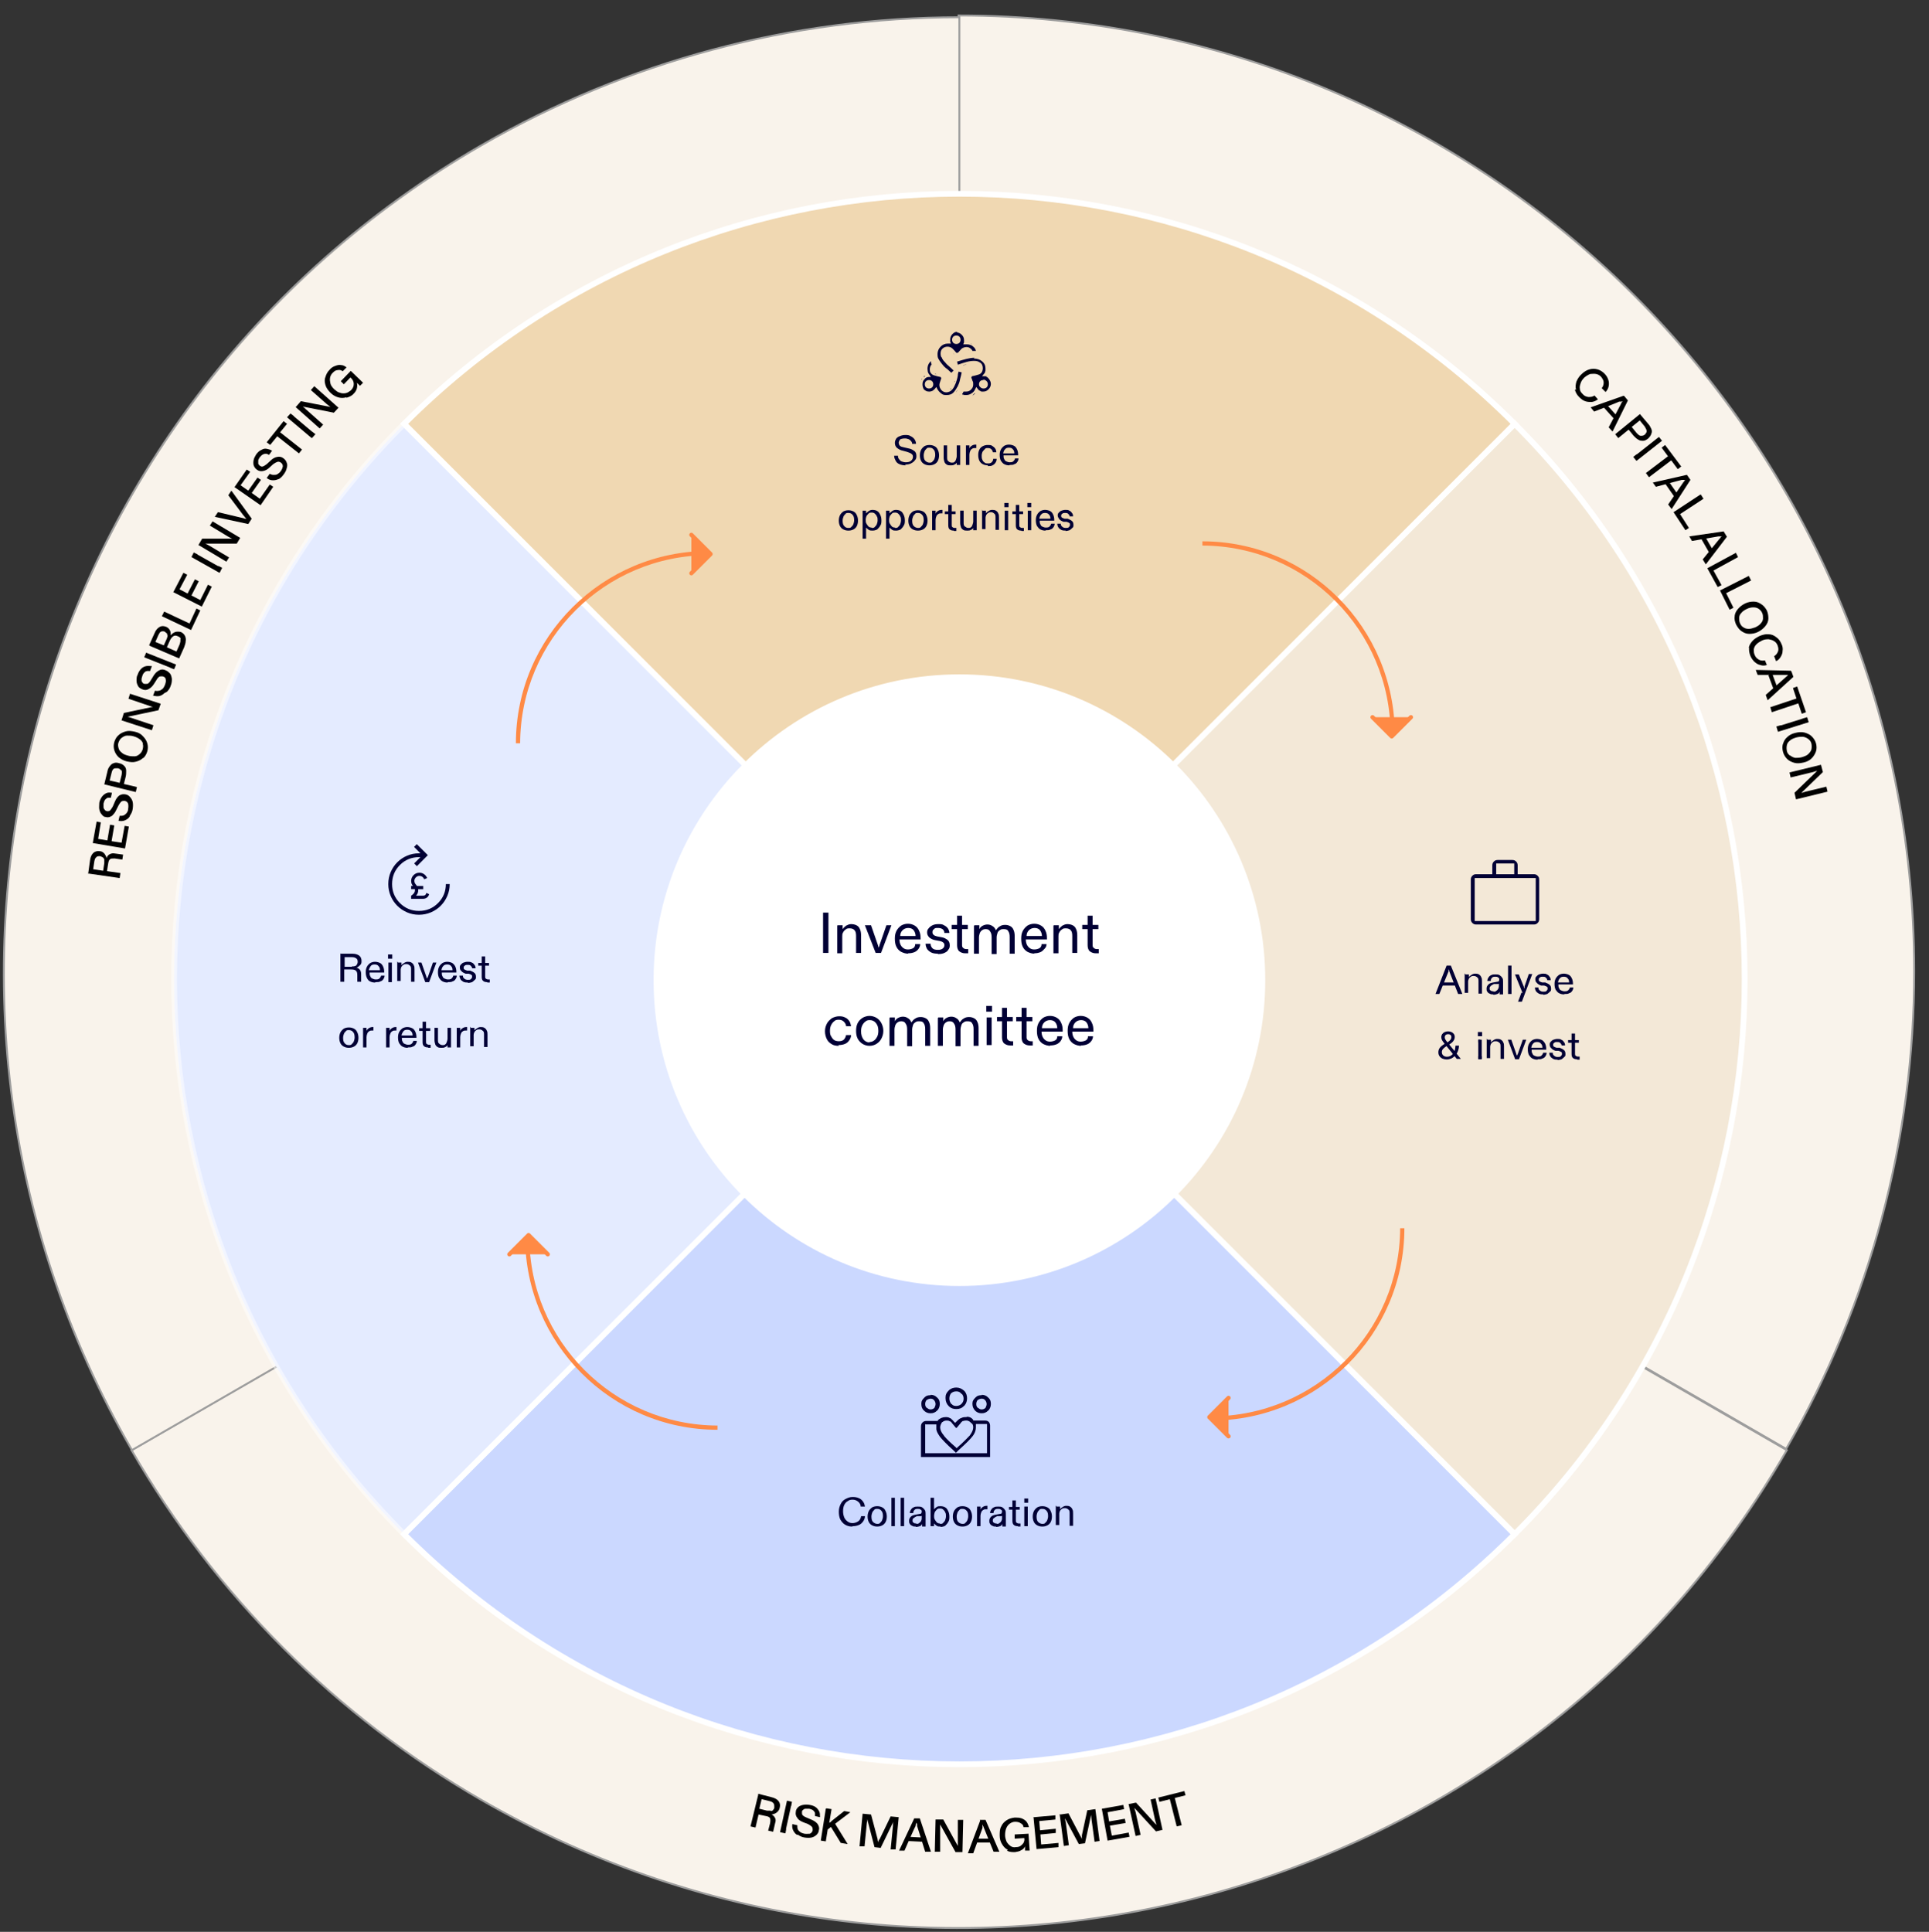 <?xml version="1.0" encoding="UTF-8"?>
<svg id="Layer_1" xmlns="http://www.w3.org/2000/svg" version="1.1" viewBox="0 0 502.39 503.16">
  <rect x="0" y="0" width="502.39" height="503.16" fill="#333333" stroke="none"/>
  <!-- Generator: Adobe Illustrator 29.8.2, SVG Export Plug-In . SVG Version: 2.1.1 Build 3)  -->
  <defs>
    <style>
      .st0 {
        fill: #f3e8d7;
      }

      .st0, .st1, .st2, .st3, .st4 {
        stroke: #fff;
        stroke-width: 1.5px;
      }

      .st1 {
        fill: #f0d8b2;
      }

      .st2 {
        opacity: .5;
      }

      .st2, .st4 {
        fill: #cbd8ff;
      }

      .st3, .st5 {
        fill: #fff;
      }

      .st6 {
        fill: #010035;
      }

      .st7 {
        fill: #ff8a45;
      }

      .st8 {
        fill: #f9f3eb;
        stroke: #9d9d9d;
        stroke-width: .5px;
      }

      .st9 {
        fill: none;
        stroke: #ff8a45;
        stroke-linecap: round;
        stroke-linejoin: round;
        stroke-width: 1.1px;
      }
    </style>
  </defs>
  <path class="st8" d="M249.66,252.86l-.02-248.83c137.41,0,248.84,111.41,248.9,248.9.02,43.64-11.51,86.67-33.35,124.44l-215.48-124.43-.05-.09h0Z"/>
  <path class="st8" d="M249.86,253.3l215.5,124.4c-68.7,119-220.9,159.8-340,91.1-37.8-21.8-69.3-53.3-91.1-91.1l215.5-124.4h.1Z"/>
  <path d="M197.46,467.19l3.5.9c.8.2,1.4.5,1.8,1s.5,1.1.3,1.8c-.1.5-.4.9-.8,1.2-.4.3-.8.4-1.3.5.4.2.7.5.9.9s.2.8,0,1.4l-.5,2.2-1.3-.3.5-1.9c.1-.6.1-1,0-1.3s-.5-.5-1.1-.6l-1.9-.4-.8,3.4-1.3-.3,2-8.2v-.3h0ZM200.76,471.69c.3,0,.5-.1.6-.3.2-.2.3-.4.3-.7,0-.4,0-.8-.2-1-.2-.3-.6-.5-1.1-.6l-2-.5-.6,2.5,2,.5h.9l.1.1Z"/>
  <path d="M204.96,468.99l1.3.3-1.8,8.2-1.3-.3,1.8-8.2ZM203.46,476.09l1.3.3-.2,1.1-1.3-.3.2-1.1ZM204.96,468.99l1.3.3-.2,1.1-1.3-.3.2-1.1Z"/>
  <path d="M207.56,477.89c-.5-.3-.8-.8-1-1.2-.2-.4-.3-1-.2-1.6l1.3.3c0,.4,0,.7.1,1s.4.6.7.8c.3.2.6.3,1,.4.6.1,1.1,0,1.5,0,.4-.2.6-.5.7-.9,0-.3,0-.6-.2-.9-.2-.2-.6-.5-1-.7l-1.3-.5c-.7-.3-1.2-.6-1.5-1.1-.4-.5-.5-1-.4-1.6,0-.5.3-.9.6-1.2.3-.3.8-.5,1.3-.6s1.1-.1,1.7,0c.6.1,1.2.3,1.6.6.4.3.7.7.9,1.1s.2.9.2,1.5l-1.3-.3v-.8c-.1-.3-.3-.5-.5-.7-.3-.2-.6-.3-1-.4h-.9c-.3,0-.5.1-.7.3-.2.1-.3.3-.3.6s0,.6.2.8.5.4,1,.6l1.4.6c.7.3,1.2.7,1.5,1.1.3.5.5,1,.3,1.6,0,.5-.3.9-.6,1.2-.3.3-.8.6-1.3.7s-1.1.1-1.8,0-1.3-.4-1.7-.7h-.3Z"/>
  <path d="M215.27,470.99l1.3.2-.6,3.6s.2-.2.3-.2.2-.2.3-.3l3.3-2.6,1.6.3-4.6,3.5-1.3,1-.5,3.1-1.3-.2,1.3-8.3.2-.1ZM216.37,475.59l1-.8,3.4,5.5-1.8-.3-2.7-4.4h.1Z"/>
  <path d="M224.76,472.39l2.1.2,1.7,6.4c0,.3.1.6.2.9v-.2c0-.1.1-.2.1-.3,0,0,0-.2.2-.3l2.9-6,2.1.2-.8,8.4h-1.3c0-.1.6-6.1.6-6.1,0-.5,0-.8.1-1.1l-3.3,6.8-1.6-.2-1.9-7.3c0,.4,0,.7-.1,1.1l-.6,6h-1.3c0-.1.8-8.5.8-8.5h.1Z"/>
  <path d="M238.06,473.6h1.5l2.9,8.7h-1.5l-2.1-6.7v-.3c0-.1,0-.3-.2-.6,0,.1,0,.2-.1.3,0,0,0,.2-.1.3v.3c-.1,0-2.9,6.4-2.9,6.4h-1.4l3.9-8.3v-.1h0ZM236.56,478.4l4,.2v1.1l-4.1-.2v-1.1h.1Z"/>
  <path d="M243.66,473.89h2l3.8,6.9v-6.8h1.4l-.2,8.4h-1.8l-4-7.2v7.1h-1.4l.2-8.4Z"/>
  <path d="M255.17,473.99h1.5l3.6,8.3h-1.5l-2.6-6.4s0-.2-.1-.2c0-.1-.1-.3-.2-.5v.9l-2.4,6.6h-1.4l3.2-8.5-.1-.2h0ZM253.97,478.89h4c0-.1,0,1,0,1h-4c0,.1,0-1,0-1Z"/>
  <path d="M262.46,481.79c-.6-.3-1.1-.8-1.5-1.5-.4-.6-.6-1.4-.6-2.2,0-.9,0-1.7.4-2.4.3-.7.8-1.2,1.4-1.6s1.3-.6,2.1-.7c.6,0,1.2,0,1.8.2.5.2,1,.5,1.3.9s.5.9.6,1.4h-1.4c0-.4-.3-.8-.7-1-.4-.3-.9-.4-1.5-.4-.5,0-1,.2-1.4.5s-.7.7-.9,1.2c-.2.5-.3,1.1-.3,1.8,0,.6.2,1.2.4,1.7.3.5.6.8,1,1.1s.9.4,1.4.3c.5,0,.9-.1,1.2-.3s.6-.5.8-.8c.2-.4.3-.8.2-1.2v-.7l.6.6-3.1.2v-1.1l3.6-.2.3,4.4h-1.2v-1.1c-.2.4-.5.8-1,1-.4.3-1,.4-1.6.5-.8,0-1.5,0-2.1-.4l.2-.2h0Z"/>
  <path d="M269.26,473.3l5.6-.5v1.1c.1,0-4.2.4-4.2.4l.2,2.4,4.1-.4v1.1c.1,0-4,.4-4,.4l.2,2.6,4.5-.4v1.1c.1,0-5.7.5-5.7.5l-.8-8.4.1.1h0Z"/>
  <path d="M276.17,472.59l2.1-.3,3.1,5.9c.2.3.3.5.4.8v-1l1.4-6.5,2.1-.3,1.1,8.3-1.3.2-.8-5.9c0-.5-.1-.8-.1-1.1l-1.6,7.4-1.6.2-3.6-6.7c0,.4.1.7.2,1.1l.8,5.9-1.3.2-1.1-8.3.2.1h0Z"/>
  <path d="M286.96,471.1l5.6-1,.2,1.1-4.3.8.4,2.4,4.1-.7.2,1.1-4.1.7.5,2.6,4.4-.8.2,1.1-5.7,1-1.5-8.3h0Z"/>
  <path d="M293.86,469.89l2-.4,5.3,5.8c0-.3-.2-.7-.3-1.1l-1.2-5.5,1.3-.3,1.8,8.2-1.7.4-5.6-6.1c0,.3.2.7.3,1.1l1.3,5.9-1.3.3-1.8-8.2-.1-.1h0Z"/>
  <path d="M304.76,468.59l-2.8.7-.3-1.1,6.8-1.7.3,1.1-2.8.7,1.8,7.1-1.3.3-1.8-7.1h.1,0Z"/>
  <path class="st8" d="M249.86,253.29l-215.5,124.4C-34.34,258.69,6.46,106.49,125.46,37.79,163.26,15.99,206.26,4.49,249.86,4.49v248.9-.1Z"/>
  <path d="M22.96,227.59l.5-3.6c.1-.8.4-1.4.8-1.8s1-.6,1.7-.5c.5,0,.9.3,1.2.6.3.4.5.8.6,1.2.1-.4.4-.8.8-1s.8-.3,1.3-.2l2.2.3-.2,1.3-2-.3c-.6,0-1,0-1.2.2-.3.2-.4.6-.5,1.2l-.3,1.9,3.5.5-.2,1.3-8.3-1.2s.1.1.1.1ZM27.16,223.89c0-.2-.2-.4-.4-.6-.2-.1-.4-.2-.7-.3-.4,0-.8,0-1,.3-.3.2-.4.6-.5,1.1l-.3,2,2.6.4.3-2v-.9Z"/>
  <path d="M24.16,219.59l1-5.6,1.1.2-.7,4.3,2.4.4.7-4.1,1.1.2-.7,4.1,2.6.4.8-4.4,1.1.2-1,5.7-8.3-1.4h-.1,0Z"/>
  <path d="M33.76,212.69c-.3.5-.8.8-1.3,1s-1,.2-1.6.1l.3-1.3c.4,0,.7,0,1-.1.3-.1.6-.4.8-.6.2-.3.4-.6.4-1,.1-.6.1-1.1,0-1.5-.2-.4-.4-.6-.9-.7-.3,0-.6,0-.9.2-.2.2-.5.6-.7,1l-.6,1.2c-.3.7-.7,1.1-1.1,1.5-.5.3-1,.5-1.6.3-.5,0-.8-.3-1.1-.7-.3-.3-.5-.8-.6-1.3s0-1.1,0-1.7c.1-.6.4-1.2.7-1.6.3-.4.7-.7,1.1-.9s.9-.2,1.5-.1l-.3,1.3h-.8c-.3.1-.5.3-.7.5-.2.3-.3.6-.4,1v.9c0,.3.1.5.3.7.1.2.3.3.6.4.3,0,.6,0,.8-.2.2-.2.4-.5.7-1l.6-1.4c.3-.7.7-1.2,1.1-1.5.5-.3,1-.4,1.6-.3.5.1.9.3,1.2.7.3.3.6.8.7,1.3s.1,1.1,0,1.8-.4,1.3-.7,1.7l-.1.3h0Z"/>
  <path d="M27.16,204.29l.8-3.3c.1-.6.3-1,.6-1.4.3-.4.6-.7,1-.8.4-.2.9-.2,1.5,0,.6.1,1,.4,1.3.7.3.3.5.7.5,1.2s0,1-.1,1.5l-.5,2,3.4.8-.3,1.3s-8.2-2-8.2-2ZM31.56,200.69c-.2-.3-.4-.5-.9-.6-.4,0-.8,0-1,.1-.3.2-.5.6-.6,1.1l-.5,2,2.6.6.5-2c.1-.5.1-1,0-1.3l-.1.1h0Z"/>
  <path d="M37.26,197.39c-.5.5-1.1.8-1.9,1-.7.2-1.5.1-2.4-.1-.8-.2-1.5-.6-2.1-1.1-.5-.5-.9-1.1-1.1-1.8s-.2-1.4,0-2.1.6-1.4,1.1-1.8c.5-.5,1.2-.8,1.9-1s1.5-.1,2.4.1c.9.2,1.6.6,2.1,1.2.5.5.9,1.1,1.1,1.8.2.7.2,1.4,0,2.1s-.6,1.4-1.1,1.8v-.1h0ZM37.26,193.79c-.1-.5-.4-.9-.8-1.2-.4-.3-.9-.6-1.6-.8-.6-.2-1.2-.2-1.8-.2-.5,0-1,.3-1.4.6s-.6.7-.8,1.2c-.2.5-.1,1,0,1.4.1.5.4.9.8,1.2.4.4.9.6,1.6.8.6.2,1.2.2,1.8.2.5,0,1-.3,1.3-.6.4-.3.6-.7.8-1.2.1-.5.2-1,0-1.5l.1.1Z"/>
  <path d="M31.66,187.59l.6-1.9,7.6-1.6c-.3,0-.7-.2-1.1-.3l-5.3-1.8.4-1.3,8,2.6-.6,1.7-8.1,1.7c.3,0,.7.2,1.1.3l5.7,1.9-.4,1.3-8-2.6h.1,0Z"/>
  <path d="M42.86,180.49c-.4.4-.9.7-1.4.8s-1.1,0-1.6-.1l.5-1.3c.4.1.7.1,1.1,0,.3,0,.6-.3.9-.5.3-.3.4-.6.6-1,.2-.6.3-1,.2-1.4,0-.4-.3-.7-.7-.8-.3-.1-.6,0-.9,0-.3.2-.6.5-.8.9l-.7,1.1c-.4.6-.8,1-1.4,1.3-.5.3-1.1.3-1.7,0-.4-.2-.8-.4-1-.8-.2-.4-.4-.8-.4-1.4,0-.5,0-1.1.3-1.6.2-.6.5-1.1.9-1.5s.8-.6,1.3-.7c.5-.1,1,0,1.5,0l-.5,1.3c-.3,0-.6-.1-.8,0-.3,0-.5.2-.7.4s-.4.5-.5.9c-.1.3-.2.6-.2.9s0,.5.2.7c.1.2.3.4.5.4.3.1.6,0,.9,0,.3-.2.5-.4.8-.9l.8-1.3c.4-.6.8-1,1.4-1.3.5-.3,1.1-.3,1.7,0,.5.2.8.5,1.1.8.3.4.4.8.5,1.4,0,.5,0,1.1-.3,1.8-.2.7-.6,1.2-1,1.6l-.6.3h0Z"/>
  <path d="M37.56,171.19l.5-1.2,7.8,3.1-.5,1.2-7.8-3.1ZM37.56,171.19l.5-1.2,1,.4-.5,1.2-1-.4ZM44.26,173.89l.5-1.2,1,.4-.5,1.2-1-.4Z"/>
  <path d="M38.86,167.99l1.4-3.1c.3-.8.8-1.3,1.3-1.6s1.1-.3,1.8,0c.4.2.7.5.9.9s.2.8.2,1.3c.3-.4.7-.7,1.2-.9.4-.1.9-.1,1.4,0,.5.2.9.6,1.1,1s.3.9.2,1.4c0,.5-.2,1-.4,1.6l-1.3,2.9-7.7-3.3-.1-.2h0ZM43.56,165.49c0-.3,0-.5-.2-.6s-.3-.3-.5-.4c-.3-.1-.6-.1-.9,0-.3.1-.5.5-.7.9l-.8,1.8,2.2.9.8-1.8c.1-.3.2-.6.2-.9l-.1.1ZM47.06,166.49c0-.4-.3-.6-.8-.8-.4-.2-.8-.2-1.1,0s-.6.5-.9,1.1l-.8,1.8,2.5,1.1.8-1.8c.2-.6.3-1,.2-1.4h.1Z"/>
  <path d="M42.16,160.49l.6-1.2,6.6,3.1,1.8-3.9,1,.5-2.4,5.1-7.6-3.6h0Z"/>
  <path d="M45.16,154.19l2.6-5,1,.5-2,3.8,2.1,1.1,1.9-3.7,1,.5-1.9,3.7,2.3,1.2,2-4,1,.5-2.6,5.2-7.5-3.8h.1Z"/>
  <path d="M49.86,145.09l.6-1.2,7.3,4.1-.6,1.2-7.3-4.1ZM49.86,145.09l.6-1.2,1,.5-.6,1.2-1-.5ZM56.26,148.59l.6-1.2,1,.5-.6,1.2-1-.5Z"/>
  <path d="M51.66,141.99l1-1.7h7.8c-.3-.1-.6-.3-1-.5l-4.8-2.9.7-1.1,7.2,4.3-.9,1.5h-8.2c.3.1.6.3,1,.5l5.2,3.1-.7,1.1-7.2-4.3h-.1Z"/>
  <path d="M55.96,134.59l.8-1.2,6.3,1.5c.2,0,.4.1.7.2h.4l-.4-.4c-.1-.2-.2-.3-.4-.5l-3.9-5.2.8-1.2,5.3,7.3-.9,1.4-8.8-1.9h.1Z"/>
  <path d="M61.06,126.89l3.2-4.6.9.6-2.5,3.5,2,1.4,2.4-3.4.9.6-2.4,3.4,2.1,1.5,2.6-3.7.9.6-3.3,4.8-6.9-4.8s.1.1.1.1Z"/>
  <path d="M72.66,124.69c-.5.3-1,.4-1.6.4s-1.1-.2-1.6-.6l.8-1.1c.3.2.7.3,1,.3s.7,0,1-.2.6-.4.8-.7c.4-.5.5-.9.6-1.3,0-.4-.1-.7-.5-1-.3-.2-.6-.3-.9-.2-.3.1-.7.3-1.1.6l-1,.9c-.5.5-1.1.8-1.7.9s-1.1,0-1.6-.4c-.4-.3-.6-.6-.8-1.1-.1-.4-.1-.9,0-1.4s.4-1,.7-1.5c.4-.5.8-.9,1.3-1.1.5-.3.9-.4,1.4-.3s.9.2,1.4.5l-.8,1.1c-.3-.2-.5-.3-.8-.3s-.5,0-.8.2c-.3.1-.5.4-.8.7-.2.3-.3.5-.4.8v.8c0,.2.2.4.4.6.3.2.5.3.8.2.3-.1.6-.3,1-.6l1.1-1c.5-.5,1.1-.8,1.7-.9s1.1,0,1.6.4c.4.3.7.7.8,1.1.2.4.2.9,0,1.5-.1.5-.4,1.1-.8,1.6-.4.6-.9,1-1.4,1.3l.2-.2Z"/>
  <path d="M72.16,113.69l-1.8,2.2-.9-.7,4.4-5.5.9.7-1.8,2.2,5.7,4.5-.8,1-5.7-4.5s0,.1,0,.1Z"/>
  <path d="M74.76,108.69l.9-1,6.4,5.4-.9,1-6.4-5.4ZM74.76,108.69l.9-1,.9.7-.9,1-.9-.7ZM80.36,113.39l.9-1,.9.7-.9,1-.9-.7Z"/>
  <path d="M77.06,105.99l1.3-1.5,7.7,1.5c-.3-.2-.6-.5-.9-.7l-4.2-3.7.9-1,6.3,5.6-1.2,1.3-8.1-1.6c.3.2.5.4.8.7l4.5,4-.9,1-6.3-5.6s.1,0,.1,0Z"/>
  <path d="M90.16,103.49c-.7.2-1.4.2-2.1,0s-1.4-.6-2-1.2-1.1-1.3-1.3-2c-.2-.7-.3-1.4,0-2.1.2-.7.5-1.3,1.1-1.9.4-.5.9-.8,1.5-1,.5-.2,1-.3,1.5-.2.5,0,1,.3,1.4.6l-1,1c-.4-.3-.8-.4-1.3-.3-.5,0-.9.3-1.3.7-.4.4-.6.8-.7,1.3s0,1,.1,1.5.5,1,1,1.5c.5.4.9.8,1.5.9.5.2,1,.2,1.5.1s.9-.4,1.3-.7c.3-.3.6-.7.7-1.1s.1-.8,0-1.1c-.1-.4-.3-.7-.7-1.1l-.5-.5h.8l-2.1,2.2-.8-.8,2.6-2.7,3.2,3.1-.8.8-.2-.2-.3-.3-.3-.3c.1.4.1.9,0,1.4s-.4,1-.8,1.4c-.5.6-1.2.9-1.9,1.1l-.1-.1h0Z"/>
  <path class="st5" d="M249.86,459.49c112.94,0,204.5-91.56,204.5-204.5S362.81,50.49,249.86,50.49,45.36,142.05,45.36,254.99s91.56,204.5,204.5,204.5Z"/>
  <path class="st0" d="M249.86,254.99l144.6-144.6c79.9,79.9,79.9,209.3,0,289.2l-144.6-144.6h0Z"/>
  <path class="st6" d="M393.86,223.99c.4,0,.7.1,1,.4s.4.6.4,1v2.3h4.2c.4,0,.7.1,1,.4.3.3.4.6.4,1v10.3c0,.4-.1.7-.4,1s-.6.4-1,.4h-15c-.4,0-.7-.1-1-.4s-.4-.6-.4-1v-10.3c0-.4.1-.7.4-1s.6-.4,1-.4h4.2v-2.3c0-.4.1-.7.4-1s.6-.4,1-.4h3.8ZM384.07,228.69v11.2h15.9v-11.2h-15.9ZM382.96,228.09h.1c0-.1-.1,0-.1,0ZM389.67,224.89v2.8h4.7v-2.8h-4.7Z"/>
  <path class="st6" d="M376.66,251.49h1.2l3,7.4h-1.1l-2.3-5.9v-.2c-.1-.1-.2-.3-.2-.4v.6l-2.4,5.9h-1l2.9-7.4h-.1ZM375.46,255.89h3.6v.8h-3.6v-.8ZM381.66,253.79h.9v.7c.1-.2.4-.4.7-.6.3-.2.6-.3.9-.3s.7,0,1,.2.5.4.6.7c.2.3.2.7.2,1.1v3.2h-.9v-3.1c0-.5,0-.9-.3-1.1-.2-.2-.5-.4-.9-.4s-.5,0-.8.2c-.2.1-.4.3-.5.5s-.2.5-.2.7v3h-.9v-5.1l.2.3h0ZM388.86,258.99c-.3,0-.6,0-.9-.2-.3-.1-.5-.3-.6-.5-.2-.2-.2-.5-.2-.8,0-.5.2-.8.5-1.1.3-.3.7-.4,1.2-.5l1.1-.2c.2,0,.3,0,.4-.2s.1-.2.1-.3c0-.3,0-.5-.3-.6-.2-.2-.4-.2-.7-.2s-.7,0-.9.3c-.2.2-.3.4-.3.8h-.9c0-.3.1-.6.3-.9.2-.3.4-.5.7-.6.3-.2.7-.2,1.1-.2s.8,0,1.1.2c.3.2.5.4.7.7s.2.6.2,1v3.3h-.9v-.7c-.1.3-.3.5-.6.6-.3.1-.6.2-1,.2l-.1-.1h0ZM388.96,258.29c.3,0,.5,0,.7-.2.2-.1.4-.3.5-.5s.2-.4.2-.7v-.7l-.2.1h-1.1c-.3.2-.6.3-.8.5-.2.2-.3.3-.3.6s0,.5.3.6c.2.2.4.2.7.2v.1h0ZM392.76,251.49h.9v7.4h-.9v-7.4h0ZM392.76,251.49h.5v.7h-.5v-.7ZM392.76,258.09h.9v.7h-.9v-.7ZM396.56,258.69l-2-4.9h1l1.3,3.2c0,.2.2.4.2.6v-.7l1.1-3.2h.9l-2.7,7.2h-1l.9-2.4.3.2h0ZM401.96,258.99c-.4,0-.8,0-1.2-.2-.3-.2-.6-.4-.7-.6-.2-.3-.3-.6-.3-1h.9c0,.4.1.6.4.8.2.2.5.3.9.3s.6,0,.8-.2c.2-.2.3-.4.3-.6s0-.4-.2-.5c-.1-.1-.4-.2-.7-.3h-.8c-.5-.2-.9-.4-1.1-.7-.3-.2-.4-.6-.4-.9s0-.5.3-.8.4-.4.7-.5c.3-.1.6-.2,1-.2s.8,0,1,.2c.3.1.5.3.7.6.2.2.3.5.3.9h-.9c0-.3-.2-.5-.4-.7-.2-.2-.5-.2-.8-.2s-.5,0-.7.2c-.2.1-.3.3-.3.5s0,.4.2.5c.1.1.4.2.7.3h.8c.5.2.9.4,1.1.6.3.2.4.6.4,1s0,.6-.3.8c-.2.2-.4.4-.7.6-.3.1-.7.2-1.1.2l.1-.1h0ZM407.36,258.99c-.5,0-.9-.1-1.3-.3-.4-.2-.6-.5-.9-.9-.2-.4-.3-.9-.3-1.5s.1-1,.3-1.4c.2-.4.5-.7.9-1,.4-.2.8-.3,1.2-.3s.9.1,1.3.3.6.5.8.9c.2.4.3.9.3,1.4v.2h-3.8c0,.4,0,.7.2,1,.1.3.3.5.6.6.2.1.5.2.8.2s.6,0,.9-.2c.2-.2.4-.4.5-.8h.9c0,.3-.1.6-.3.9-.2.3-.4.5-.8.6-.3.2-.7.2-1.2.2l-.1.1h0ZM408.66,255.89c0-.5-.1-.8-.4-1.1-.2-.3-.6-.4-1-.4s-.8.1-1,.4c-.3.3-.4.6-.5,1.1h2.9Z"/>
  <path class="st2" d="M249.87,254.99l-144.6,144.6c-79.9-79.9-79.9-209.3,0-289.2l144.6,144.6h0Z"/>
  <path class="st6" d="M88.76,248.4h3.1c.7,0,1.3.2,1.7.5s.6.8.6,1.4-.1.8-.4,1.1-.6.5-.9.7c.4,0,.6.2.9.5.2.3.3.7.3,1.1v2h-1v-1.7c0-.6-.1-1-.4-1.2-.2-.2-.6-.3-1.2-.3h-1.8v3.2h-1v-7.4l.1.1h0ZM91.66,251.7c.3,0,.6,0,.8-.1.2,0,.4-.2.5-.4s.2-.4.2-.7c0-.4-.1-.7-.4-.9s-.6-.3-1.1-.3h-1.9v2.5h1.9v-.1ZM97.66,255.9c-.5,0-.9-.1-1.3-.3s-.6-.5-.8-.9c-.2-.4-.3-.9-.3-1.5s.1-1,.3-1.4c.2-.4.5-.7.9-1,.4-.2.8-.3,1.2-.3s.9.1,1.3.3.6.5.8.9c.2.4.3.9.3,1.4v.2h-3.8c0,.4,0,.7.2,1,.1.3.3.5.6.6.2.1.5.2.8.2s.6,0,.9-.2c.2-.2.4-.4.5-.8h.9c0,.3-.1.6-.3.9-.2.3-.4.5-.8.6-.3.2-.7.2-1.2.2l-.2.1ZM98.96,252.7c0-.5-.1-.8-.4-1.1-.2-.3-.6-.4-1-.4s-.8.1-1,.4c-.2.3-.4.6-.5,1.1h2.9ZM101.16,250.7h.9v5.1h-.9v-5.1ZM101.16,255h.9v.7h-.9v-.7ZM101.16,250.7h.5v.7h-.5v-.7ZM101.06,248.6h1.1v1.1h-1.1v-1.1ZM103.66,250.7h.9v.7c.1-.2.4-.4.7-.6.3-.2.6-.3.9-.3s.7,0,1,.2.5.4.6.7c.2.3.2.7.2,1.1v3.2h-.9v-3.1c0-.5,0-.9-.3-1.1-.2-.2-.5-.4-.9-.4s-.5,0-.8.2c-.2.1-.4.3-.5.5s-.2.5-.2.7v3h-.9v-5.1l.2.3h0ZM108.76,250.7h1l1.3,3.7c0,.2.1.3.2.5,0-.2.1-.3.2-.5l1.3-3.7h.9l-1.9,5.1h-1l-1.9-5.1h-.1ZM116.56,255.9c-.5,0-.9-.1-1.3-.3s-.6-.5-.9-.9c-.2-.4-.3-.9-.3-1.5s.1-1,.3-1.4c.2-.4.5-.7.9-1,.4-.2.8-.3,1.2-.3s.9.1,1.3.3c.3.2.6.5.8.9.2.4.3.9.3,1.4v.2h-3.8c0,.4,0,.7.2,1,.1.3.3.5.6.6.2.1.5.2.8.2s.6,0,.9-.2c.2-.2.4-.4.5-.8h.9c0,.3-.1.6-.3.9-.2.3-.4.5-.8.6-.3.2-.7.2-1.2.2l-.1.1ZM117.86,252.7c0-.5-.1-.8-.4-1.1-.2-.3-.6-.4-1-.4s-.8.1-1,.4c-.3.3-.4.6-.5,1.1h2.9ZM121.86,255.9c-.4,0-.8,0-1.2-.2-.3-.2-.6-.4-.7-.6-.1-.2-.3-.6-.3-1h.9c0,.4.1.6.4.8.2.2.5.3.9.3s.6,0,.8-.2c.2-.2.3-.4.3-.6s0-.4-.2-.5c-.1-.1-.4-.2-.7-.3h-.8c-.5-.2-.9-.4-1.1-.7-.3-.2-.4-.6-.4-.9s0-.5.3-.8.4-.4.7-.5c.3-.1.6-.2,1-.2s.8,0,1.1.2c.3.1.5.3.7.6.2.2.3.5.3.9h-.9c0-.3-.2-.5-.4-.7-.2-.2-.5-.2-.8-.2s-.5,0-.7.2c-.2.1-.3.3-.3.5s0,.4.2.5.4.2.7.3h.8c.5.2.9.4,1.1.6.3.2.4.6.4,1s0,.6-.3.8c-.2.2-.4.4-.7.6-.3.1-.7.2-1.1.2v-.1h0ZM126.86,255.8c-.4,0-.8-.1-1-.3-.3-.2-.4-.6-.4-1.1v-2.9h-.9v-.7h.9v-1.7h.9v1.7h1v.7h-1v2.8c0,.3,0,.5.2.6.1.1.3.2.6.2h.4v.8h-.6l-.1-.1ZM90.86,272.9c-.5,0-.9-.1-1.3-.3-.4-.2-.7-.5-.9-.9-.2-.4-.3-.9-.3-1.4s.1-1,.3-1.4.5-.7.9-1c.4-.2.8-.3,1.3-.3s.9.1,1.3.3.7.5.9,1c.2.4.3.9.3,1.4s-.1,1-.3,1.4c-.2.4-.5.7-.9.9-.4.2-.8.3-1.3.3ZM90.86,272.2c.3,0,.6,0,.8-.3.2-.2.4-.4.5-.7.1-.3.2-.6.2-1,0-.6-.1-1.1-.4-1.4-.3-.4-.7-.5-1.1-.5s-.6,0-.8.3c-.2.2-.4.4-.5.7-.1.3-.2.6-.2,1,0,.6.1,1.1.4,1.4.3.4.7.5,1.1.5ZM94.56,267.7h.9v.8c.1-.3.3-.5.6-.7.3-.2.6-.3,1-.3s.2,0,.2,0v.9h-.3c-.3,0-.6,0-.8.2-.2.1-.4.3-.5.6-.1.2-.2.6-.2.9v2.7h-.9s0-5.1,0-5.1ZM100.56,267.7h.9v.8c.1-.3.3-.5.6-.7.3-.2.6-.3,1-.3s.2,0,.2,0v.9h-.3c-.3,0-.6,0-.8.2-.2.1-.4.3-.5.6-.1.2-.2.6-.2.9v2.7h-.9s0-5.1,0-5.1ZM106.16,272.9c-.5,0-.9-.1-1.3-.3-.4-.2-.6-.5-.9-.9-.2-.4-.3-.9-.3-1.5s.1-1,.3-1.4c.2-.4.5-.7.9-1,.4-.2.8-.3,1.2-.3s.9.1,1.3.3c.4.2.6.5.8.9.2.4.3.9.3,1.4v.2h-3.8c0,.4,0,.7.2,1,.1.3.3.5.6.6.2.1.5.2.8.2s.6,0,.9-.2c.2-.2.4-.4.5-.8h.9c0,.3-.1.6-.3.9-.2.3-.4.5-.8.6-.3.2-.7.2-1.2.2l-.1.1h0ZM107.46,269.7c0-.5-.1-.8-.4-1.1-.2-.3-.6-.4-1-.4s-.8.1-1,.4-.4.6-.5,1.1h2.9ZM111.46,272.8c-.4,0-.8-.1-1-.3-.3-.2-.4-.6-.4-1.1v-2.9h-.9v-.7h.9v-1.7h.9v1.7h1.1v.7h-1.1v2.8c0,.3,0,.5.2.6.1.1.3.2.6.2h.4v.8h-.6l-.1-.1ZM114.96,272.9c-.4,0-.7,0-1-.2s-.5-.4-.6-.7c-.1-.3-.2-.7-.2-1.1v-3.2h.9v3c0,.5,0,.9.3,1.1.2.2.5.4.9.4s.5,0,.7-.2c.2-.1.3-.3.4-.6s.2-.6.2-.9v-2.8h.9v5.1h-.9v-.6c-.1.2-.3.4-.6.5-.3.2-.6.2-.9.2h-.1ZM118.96,267.7h.9v.8c.1-.3.3-.5.6-.7.3-.2.6-.3,1-.3s.2,0,.2,0v.9h-.3c-.3,0-.6,0-.8.2-.2.1-.4.3-.5.6-.1.2-.2.6-.2.9v2.7h-.9s0-5.1,0-5.1ZM122.66,267.7h.9v.7c.1-.2.4-.4.7-.6.3-.2.6-.3.9-.3s.7,0,1,.2.5.4.6.7c.2.3.2.7.2,1.1v3.2h-.9v-3.1c0-.5,0-.9-.3-1.1-.2-.2-.5-.4-.9-.4s-.5,0-.8.2c-.2.1-.4.3-.5.5s-.2.5-.2.7v3h-.9v-5.1l.2.3h0Z"/>
  <path class="st4" d="M249.86,254.99l144.6,144.6c-79.9,79.9-209.3,79.9-289.2,0l144.6-144.6h0Z"/>
  <path class="st1" d="M249.86,254.99L105.26,110.39c79.9-79.9,209.3-79.9,289.2,0l-144.6,144.6h0Z"/>
  <path class="st6" d="M253.66,93.39c.8,0,1.5.2,2.1.7s.9,1.1.9,1.9,0,.6-.1.8c0,.3-.2.5-.4.7l-.4.5h.7c.5.1.8.3,1.1.7s.5.8.5,1.3-.2,1-.6,1.4-.8.6-1.4.6-.5,0-.8-.2c-.3-.1-.5-.3-.6-.5l-.4-.5-.3.6c-.2.5-.6.9-1,1.1-.4.3-.9.4-1.4.4-.3,0-.5,0-.7-.1-.1,0-.2,0-.3-.1,0-.1.1-.2.2-.3,0-.1.1-.2.2-.4h.7c.5,0,1-.2,1.3-.6.4-.4.5-.8.5-1.3s0-.6-.2-.9c0-.2-.2-.5-.3-.9l.2-.3c.5-.1,1-.2,1.6-.4.4-.1.7-.3.9-.6.2-.3.3-.7.3-1.1,0-.6-.2-1.2-.8-1.5-.4-.3-.9-.4-1.5-.4s-1.3.1-2,.3c-.6.2-1.4.4-2.2.7l-.2-.8c.9-.3,1.7-.5,2.4-.7.8-.2,1.5-.3,2.1-.3l-.1.2h0ZM244.87,102.89l.2.1s-.1,0-.2-.1ZM242.46,94.39c0,.2.1.3.2.5-.1.1-.2.3-.3.4-.1.3-.2.5-.2.8,0,.4,0,.8.3,1.1.2.3.5.5.9.6.6.2,1.1.3,1.6.4l.2.3c-.1.3-.2.6-.3.9s-.2.6-.2.9c0,.5.2.9.5,1.3.4.4.8.6,1.3.6.6,0,1.2-.3,1.6-.8.4-.5.6-1,.9-1.7.2-.6.4-1.2.5-1.9,0-.4.1-.7.2-1l.8.2c-.1.5-.2,1-.4,1.7-.1.6-.3,1.3-.6,1.8v.2h-.1c-.3.6-.7,1.2-1.1,1.6-.4.4-1,.6-1.7.6h-.2c-.5,0-.9-.1-1.2-.4-.4-.3-.7-.6-1-1.1l-.3-.6-.4.5c-.2.2-.4.4-.6.5-.3.1-.5.2-.8.2-.5,0-.9-.1-1.2-.4h-.1v-.1h-.1c-.3-.5-.4-.9-.4-1.4s.1-.9.5-1.3c.3-.4.7-.6,1.1-.6h.6l-.4-.6c-.2-.2-.3-.5-.4-.7,0-.2-.1-.5-.1-.8,0-.5.1-.9.3-1.3.2-.3.3-.5.6-.7,0,0,0,.2.1.3h-.1ZM253.87,102.39c-.2.2-.4.4-.6.6,0,0,.1,0,.2-.1.2-.1.3-.3.5-.4l-.1-.1h0ZM250.07,102.69s-.1.2-.2.3c0,0,.1-.2.2-.3ZM249.37,101.49c-.1.2-.3.5-.4.7.2-.2.3-.4.4-.7ZM243.37,101.99s-.1,0-.2.1c0,0,.1,0,.2-.1ZM246.16,101.79h.1-.1ZM250.96,101.69h.4-.4ZM246.16,101.79h-.1.1ZM246.96,101.69h-.1.1ZM247.16,101.69h-.1.1ZM247.26,101.59h-.1.1ZM247.46,101.49h-.1.1ZM245.46,101.39h.1-.1v-.1.1ZM247.66,101.19h-.1c0,.13-.03.23-.1.3l.1-.1h.1v-.2ZM241.96,98.99c-.3,0-.6.1-.8.3s-.3.5-.3.8.1.6.3.8c.2.2.5.3.8.3s.6-.1.8-.3.3-.5.3-.8-.1-.6-.3-.8c-.2-.2-.5-.3-.8-.3ZM256.07,98.99c-.3,0-.6.1-.8.3-.2.2-.3.5-.3.8s.1.6.4.8c.2.2.5.3.8.3s.6-.1.8-.3c.2-.2.3-.5.3-.8s-.1-.6-.3-.8c-.2-.2-.5-.4-.8-.4l-.1.1h0ZM242.16,100.89h-.1.1ZM241.96,100.99h.1-.1ZM242.57,100.69v-.1.1ZM245.07,100.39v.4-.6.2ZM253.07,100.49v.1-.1ZM241.16,100.19v.1-.2.1ZM242.76,99.99v.2-.2ZM256.86,100.09v.1-.1ZM245.07,100.19v-.1.1ZM252.96,99.99v.1-.1ZM255.26,100.09v-.1.1ZM245.16,99.79v.2-.2ZM252.96,99.79v.1-.1ZM242.46,99.49h.1-.1ZM248.66,99.19c0,.1,0,.3-.1.4,0-.1,0-.3.1-.4ZM242.07,99.39h-.1.1ZM240.16,98.59v.2h-.2s.1-.1.2-.2ZM240.66,98.19c.1,0,.2-.1.3-.2h-.4l.1.2h0ZM256.67,97.89c.3,0,.5.2.7.3-.1,0-.2-.1-.3-.2h-.6.2v-.1h0ZM253.57,97.69h-.2.2ZM243.26,97.39h.2c.1,0,.3,0,.4.1-.1,0-.3,0-.4-.1h-.2ZM254.87,97.29h-.1.1ZM249.07,86.59c.6,0,1,.2,1.4.6s.6.8.6,1.4,0,.2,0,.3v.3l-.2.5h.9c.7,0,1.3.2,1.7.6.4.3.6.7.7,1.1h-.9c-.1-.2-.3-.5-.5-.6-.3-.3-.7-.4-1.1-.4s-1,.2-1.3.5c-.2.2-.5.6-.9,1h-.4c-.4-.5-.7-.8-1-1.1-.3-.3-.8-.5-1.3-.5s-1,.2-1.3.5c-.4.4-.5.8-.5,1.3s.1.8.3,1.1c.2.4.4.7.8,1.1.3.4.7.8,1.2,1.2.4.3.7.7,1.1,1l-.6.6c-.5-.4-.9-.9-1.4-1.2-.5-.4-.9-.9-1.2-1.3s-.6-.8-.8-1.2c-.2-.4-.2-.8-.2-1.2,0-.7.3-1.4.8-1.9s1.1-.8,1.9-.8h.8l-.2-.5v-.6c0-.5.2-1,.6-1.4.4-.4.8-.6,1.4-.6l-.4.2h0ZM247.16,95.39c.2.2.4.4.7.6-.2-.2-.5-.4-.7-.6,0,0-.1,0-.2-.1,0,0,.1,0,.2.1ZM255.46,95.89v.4-.4ZM242.57,95.89v-.1.1ZM242.66,95.59v.1-.1ZM255.37,95.59v.1-.1ZM250.16,95.39h.2-.2ZM251.76,94.89c-.3,0-.6.2-1,.3.1,0,.3,0,.4-.1,0,0,.6-.2.6-.2ZM254.66,94.79h.1-.1ZM245.37,93.29s0-.2-.1-.2c0,0,0,.2.1.2ZM245.26,92.89v-.1.1ZM248.37,92.09l.3.4c-.2-.2-.3-.4-.5-.6,0,0,.1.1.2.2ZM245.16,92.19v-.1.1ZM245.16,91.99v-.1.1ZM254.46,91.69v.3-.3ZM245.46,91.39v.1-.1ZM252.16,91.09s.1,0,.2.1c0,0-.1,0-.2-.1ZM251.37,90.89h-.3.3ZM251.76,90.89h.2-.2ZM246.76,90.89h.1-.1ZM251.66,90.89h.1-.1ZM253.07,89.69h.1c-.1,0-.2-.2-.4-.2h.2l.1.2h0ZM249.07,87.39c-.3,0-.6.1-.8.3s-.3.5-.3.8.1.6.3.8c.2.2.5.3.8.3s.6-.1.8-.3c.2-.2.3-.5.3-.8s-.1-.6-.3-.8c-.2-.2-.5-.3-.8-.3ZM246.87,89.29h-.2.3-.1ZM249.16,89.29h-.2.3-.1ZM248.46,89.09h.1-.1v-.1.1ZM249.66,88.99v.1-.1ZM249.76,88.39v.3-.3ZM248.26,88.49v.1-.2.1ZM249.46,87.89h.1-.1ZM243.57,92.69v-.2.3-.1ZM243.57,91.99v.3-.3ZM245.16,92.29v-.2.2Z"/>
  <path class="st6" d="M235.87,121.2c-.6,0-1.1-.1-1.6-.3s-.8-.5-1-.9-.4-.8-.4-1.3h1c0,.4.1.7.3.9.2.3.4.5.7.6s.6.2,1,.2c.6,0,1.1-.1,1.4-.4.3-.2.5-.6.5-1s-.1-.6-.4-.8c-.2-.2-.6-.3-1.1-.5l-1.1-.3c-.6-.1-1.1-.4-1.5-.7-.4-.3-.6-.8-.6-1.3s.1-.7.3-1.1c.2-.3.6-.6,1-.7.4-.2.9-.3,1.4-.3s1,0,1.4.3c.4.2.7.4,1,.8.2.3.4.7.4,1.2h-1c0-.3-.1-.5-.3-.7-.1-.2-.4-.4-.6-.5-.3-.1-.6-.2-.9-.2s-.6,0-.9.1c-.3,0-.5.2-.6.4-.1.2-.2.4-.2.6s.1.6.3.8c.2.2.5.3,1,.4l1.3.3c.6.1,1.1.4,1.5.7.4.3.5.8.5,1.3s-.1.8-.4,1.1c-.2.3-.6.6-1,.8-.4.2-.9.3-1.5.3l.1.2h0ZM242.07,121.2c-.5,0-.9-.1-1.3-.3s-.7-.5-.9-.9-.3-.9-.3-1.4.1-1,.3-1.4.5-.7.9-1c.4-.2.8-.3,1.3-.3s.9.1,1.3.3.7.5.9,1c.2.4.3.9.3,1.4s-.1,1-.3,1.4-.5.7-.9.9c-.4.2-.8.3-1.3.3ZM242.07,120.5c.3,0,.6,0,.8-.3.2-.2.4-.4.5-.7.1-.3.2-.6.2-1,0-.6-.1-1.1-.4-1.4-.3-.4-.7-.5-1.1-.5s-.6,0-.8.3c-.2.2-.4.4-.5.7s-.2.6-.2,1c0,.6.1,1.1.4,1.4.3.3.7.5,1.1.5ZM247.57,121.2c-.4,0-.7,0-1-.2s-.5-.4-.6-.7c-.1-.3-.2-.7-.2-1.1v-3.2h.9v3c0,.5,0,.9.3,1.1.2.2.5.4.9.4s.5,0,.7-.2c.2-.1.3-.3.4-.6.1-.3.2-.6.2-.9v-2.8h.9v5.1h-.9v-.6c-.1.2-.3.4-.6.5-.3.2-.6.2-.9.2h-.1,0ZM251.57,116h.9v.8c.1-.3.3-.5.6-.7s.6-.3,1-.3.2,0,.2,0v.9h-.3c-.3,0-.6,0-.8.2-.2.1-.4.3-.5.6-.1.2-.2.6-.2.9v2.7h-.9v-5.1ZM257.27,121.2c-.5,0-.9-.1-1.3-.3s-.7-.5-.9-.9-.3-.9-.3-1.5.1-1,.3-1.4.5-.7.9-.9c.4-.2.8-.3,1.3-.3s.8,0,1.1.2c.3.2.6.4.8.7.2.3.3.6.3,1h-.9c0-.3-.2-.6-.4-.8-.2-.2-.5-.3-.9-.3s-.6,0-.8.3c-.2.2-.4.4-.6.7-.1.3-.2.6-.2,1s0,.7.2,1.1c.1.3.3.5.6.7.2.2.5.2.9.2s.7-.1.9-.3c.2-.2.4-.5.4-.9h.9c0,.4-.1.7-.3,1-.2.3-.4.5-.8.7-.3.2-.7.2-1.2.2v-.2h0ZM262.86,121.2c-.5,0-.9-.1-1.3-.3s-.6-.5-.9-.9c-.2-.4-.3-.9-.3-1.5s.1-1,.3-1.4c.2-.4.5-.7.9-1,.4-.2.8-.3,1.2-.3s.9.1,1.3.3.6.5.8.9c.2.4.3.9.3,1.4v.2h-3.8c0,.4,0,.7.2,1,.1.3.3.5.6.6.2.1.5.2.8.2s.6,0,.9-.2c.2-.2.4-.4.5-.8h.9c0,.3-.1.6-.3.9-.2.3-.4.5-.8.6-.3.2-.7.2-1.2.2l-.1.1h0ZM264.17,118.1c0-.5-.1-.8-.4-1.1-.2-.3-.6-.4-1-.4s-.8.1-1,.4c-.3.3-.4.6-.5,1.1h2.9ZM220.96,138.2c-.5,0-.9-.1-1.3-.3-.4-.2-.7-.5-.9-.9s-.3-.9-.3-1.4.1-1,.3-1.4.5-.7.9-1c.4-.2.8-.3,1.3-.3s.9.1,1.3.3c.4.2.7.5.9,1,.2.4.3.9.3,1.4s-.1,1-.3,1.4-.5.7-.9.9-.8.3-1.3.3ZM220.96,137.5c.3,0,.6,0,.8-.3.2-.2.4-.4.5-.7s.2-.6.2-1c0-.6-.1-1.1-.4-1.4-.3-.4-.7-.5-1.1-.5s-.6,0-.8.3c-.2.2-.4.4-.5.7s-.2.6-.2,1c0,.6.1,1.1.4,1.4.3.4.7.5,1.1.5ZM224.66,133h.9v.7c.2-.2.4-.4.7-.6s.6-.3,1-.3.9.1,1.2.3c.4.2.6.6.8,1s.3.9.3,1.4,0,1-.3,1.4c-.2.4-.5.7-.8,1-.4.2-.8.3-1.2.3s-.7,0-1-.2-.5-.4-.7-.6v2.9h-.9v-7.3h0ZM227.07,137.5c.3,0,.6,0,.8-.3.2-.2.4-.4.5-.7s.2-.6.2-1,0-.7-.2-1c-.1-.3-.3-.5-.5-.7s-.5-.3-.8-.3-.6,0-.8.2-.4.4-.6.7c-.1.3-.2.6-.2,1s0,.7.2,1,.3.5.5.7.5.3.8.3l.1.1ZM230.76,133h.9v.7c.2-.2.4-.4.7-.6.3-.2.6-.3,1-.3s.9.1,1.2.3c.4.2.6.6.8,1s.3.9.3,1.4,0,1-.3,1.4c-.2.4-.5.7-.8,1-.4.2-.8.3-1.2.3s-.7,0-1-.2-.5-.4-.7-.6v2.9h-.9v-7.3h0ZM233.16,137.5c.3,0,.6,0,.8-.3.2-.2.4-.4.5-.7s.2-.6.2-1,0-.7-.2-1c-.1-.3-.3-.5-.5-.7s-.5-.3-.8-.3-.6,0-.8.2-.4.4-.6.7c-.1.3-.2.6-.2,1s0,.7.2,1,.3.5.5.7.5.3.8.3l.1.1ZM239.07,138.2c-.5,0-.9-.1-1.3-.3s-.7-.5-.9-.9-.3-.9-.3-1.4.1-1,.3-1.4.5-.7.9-1c.4-.2.8-.3,1.3-.3s.9.1,1.3.3c.4.2.7.5.9,1,.2.4.3.9.3,1.4s-.1,1-.3,1.4-.5.7-.9.9-.8.3-1.3.3ZM239.07,137.5c.3,0,.6,0,.8-.3.2-.2.4-.4.5-.7s.2-.6.2-1c0-.6-.1-1.1-.4-1.4-.3-.4-.7-.5-1.1-.5s-.6,0-.8.3c-.2.2-.4.4-.5.7s-.2.6-.2,1c0,.6.1,1.1.4,1.4s.7.5,1.1.5ZM242.76,133h.9v.8c.1-.3.3-.5.6-.7s.6-.3,1-.3.2,0,.2,0v.9h-.3c-.3,0-.6,0-.8.2-.2.1-.4.3-.5.6-.1.2-.2.6-.2.9v2.7h-.9v-5.1h0ZM248.37,138.2c-.4,0-.8-.1-1-.3-.3-.2-.4-.6-.4-1.1v-2.9h-.9v-.7h.9v-1.7h.9v1.7h1v.7h-1v2.8c0,.3,0,.5.2.6.1.1.3.2.6.2h.4v.8h-.6l-.1-.1h0ZM251.87,138.2c-.4,0-.7,0-1-.2s-.5-.4-.6-.7-.2-.7-.2-1.1v-3.2h.9v3c0,.5,0,.9.3,1.1s.5.4.9.4.5,0,.7-.2c.2-.1.3-.3.4-.6.1-.3.2-.6.2-.9v-2.8h.9v5.1h-.9v-.6c-.1.2-.3.4-.6.5-.3.2-.6.2-.9.2h-.1,0ZM255.87,133h.9v.7c.1-.2.4-.4.7-.6.3-.2.6-.3.9-.3s.7,0,1,.2.5.4.6.7c.2.3.2.7.2,1.1v3.2h-.9v-3.1c0-.5,0-.9-.3-1.1-.2-.2-.5-.4-.8-.4s-.5,0-.8.2c-.2.1-.4.3-.5.5s-.2.5-.2.7v3h-.9v-5.1l.1.3h0ZM261.67,133h.9v5.1h-.9v-5.1ZM261.67,137.3h.9v.7h-.9v-.7ZM261.67,133h.5v.7h-.5v-.7ZM261.57,131h1.1v1.1h-1.1v-1.1ZM265.96,138.2c-.4,0-.8-.1-1-.3-.3-.2-.4-.6-.4-1.1v-2.9h-.9v-.7h.9v-1.7h.9v1.7h1v.7h-1v2.8c0,.3,0,.5.2.6.1.1.3.2.6.2h.4v.8h-.6l-.1-.1ZM267.67,133h.9v5.1h-.9v-5.1ZM267.67,137.3h.9v.7h-.9v-.7ZM267.67,133h.5v.7h-.5v-.7ZM267.57,131h1v1.1h-1v-1.1ZM272.27,138.2c-.5,0-.9-.1-1.3-.3s-.6-.5-.9-.9c-.2-.4-.3-.9-.3-1.5s.1-1,.3-1.4.5-.7.9-1c.4-.2.8-.3,1.2-.3s.9.1,1.3.3.6.5.8.9c.2.4.3.9.3,1.4v.2h-3.8c0,.4,0,.7.2,1,.1.3.3.5.6.6.2.1.5.2.8.2s.6,0,.9-.2c.2-.2.4-.4.5-.8h.9c0,.3-.1.6-.3.9-.2.3-.4.5-.8.6-.3.2-.7.2-1.2.2l-.1.1ZM273.57,135.1c0-.5-.1-.8-.4-1.1-.2-.3-.6-.4-1-.4s-.8.1-1,.4c-.3.3-.4.6-.5,1.1h2.9ZM277.57,138.2c-.4,0-.8,0-1.2-.2-.3-.2-.6-.4-.7-.6-.2-.3-.3-.6-.3-1h.9c0,.3.1.6.4.8.2.2.5.3.9.3s.6,0,.8-.2c.2-.2.3-.4.3-.6s0-.4-.2-.5c-.1-.1-.4-.2-.7-.3h-.8c-.5-.2-.9-.4-1.1-.7s-.4-.6-.4-.9,0-.5.3-.8.4-.4.7-.5c.3-.1.6-.2,1-.2s.8,0,1,.2c.3.1.5.3.7.6.2.2.3.5.3.9h-.9c0-.3-.2-.5-.4-.7-.2-.2-.5-.2-.8-.2s-.5,0-.7.2c-.2.1-.3.3-.3.5s0,.4.2.5c.1.1.4.2.7.3h.8c.5.2.9.4,1.1.6.3.2.4.6.4,1s0,.6-.3.8c-.2.2-.4.4-.7.6-.3.1-.7.2-1.1.2l.1-.1h0Z"/>
  <path class="st6" d="M251.86,368.99c.7,0,1.2.3,1.6.8v.2h3.1c.4,0,.7.1,1,.4.2.3.3.6.3.9v8.2h-18v-8c0-.5.2-.8.4-1,.3-.3.6-.4,1-.4h3v-.2c.6-.5,1.2-.8,2-.8.4,0,.8,0,1.2.3h.1c.3.3.6.5.8.8l.4.4.4-.4c.3-.3.6-.6,1-.8h.1c.3-.2.7-.3,1.1-.3h.3l.2-.1h0ZM240.96,370.89v7.6h16.1v-7.6h-2.9v.9c0,.6-.2,1.3-.6,1.9l-.2.3c-.6.8-1.8,2-3.7,3.7l-.7.7-.7-.7c-1.7-1.5-2.8-2.7-3.4-3.4l-.2-.3c-.4-.6-.7-1.1-.8-1.7v-1.3h-2.8l-.1-.1ZM251.56,369.99c-.2,0-.4,0-.6.1h-.2c-.3.2-.5.4-.6.6l-1,1.2h-.2l-1-1.2c-.1-.2-.3-.4-.5-.5h-.1c-.3-.2-.5-.2-.8-.2-.4,0-.8.1-1.1.4h-.1c-.3.5-.5.9-.5,1.4,0,.6.3,1.3.9,2l.2.3c.6.7,1.5,1.6,2.9,2.8l.3.3.3-.3c1.5-1.3,2.5-2.4,3.1-3l.2-.3c.4-.6.7-1.2.7-1.8s-.1-.8-.4-1.1h-.1c-.3-.4-.6-.6-1.1-.7h-.3,0ZM242.36,363.29c.7,0,1.2.2,1.7.7l.2.2c.4.4.5.9.5,1.5s-.2,1.1-.5,1.5l-.2.2c-.5.5-1,.7-1.7.7s-1.1-.2-1.5-.5l-.2-.2c-.5-.4-.7-1-.7-1.7v-.2c0-.6.3-1,.7-1.4l.2-.2c.4-.4.9-.5,1.5-.5v-.1ZM255.66,363.29c.7,0,1.2.2,1.7.7l.2.2c.4.4.5.9.5,1.5s-.2,1.1-.5,1.5l-.2.2c-.5.5-1,.7-1.7.7s-1.1-.2-1.5-.5l-.2-.2c-.4-.4-.7-1-.7-1.7v-.2c0-.6.3-1,.7-1.4l.2-.2c.4-.4.9-.5,1.5-.5v-.1h0ZM249.06,361.39c.8,0,1.4.3,2,.8l.2.2c.4.5.6,1.1.6,1.8s-.2,1.3-.6,1.8l-.2.2c-.6.6-1.2.8-2,.8s-1.3-.2-1.8-.6l-.2-.2c-.5-.5-.8-1.2-.8-2v-.3c0-.7.3-1.2.8-1.7l.2-.2c.5-.4,1.1-.6,1.8-.6h0ZM242.36,364.29c-.3,0-.6.1-.9.3h-.1c-.3.4-.4.7-.4,1.1s.1.7.4,1h.1c.3.3.6.4.9.4s.7-.1,1-.4c.2-.4.3-.7.3-1s-.1-.6-.3-.9c-.3-.4-.6-.5-1-.5ZM255.66,364.29c-.3,0-.6.1-.9.3h-.1c-.3.4-.4.7-.4,1.1s.1.7.4,1h.1c.3.3.6.4.9.4s.7-.1,1-.4c.2-.4.3-.7.3-1s-.1-.6-.3-.9c-.3-.4-.6-.5-1-.5ZM249.06,362.39c-.4,0-.9.1-1.2.4h-.1c-.4.5-.5,1-.5,1.5s.2,1,.5,1.4h.1c.3.4.7.5,1.2.5s1-.2,1.3-.5c.4-.4.6-.8.6-1.4s-.2-.9-.4-1.2h-.1c-.4-.5-.8-.7-1.3-.7h-.1Z"/>
  <path class="st6" d="M221.87,397.59c-.7,0-1.3-.2-1.8-.5s-.9-.8-1.2-1.3c-.3-.6-.4-1.3-.4-2.1s.2-1.4.5-2,.7-1,1.3-1.3,1.1-.5,1.8-.5,1.1.1,1.6.3.8.5,1.1.9.4.8.5,1.3h-1.1c0-.5-.3-1-.7-1.3s-.8-.5-1.4-.5-.9.1-1.3.4c-.4.2-.7.6-.9,1s-.3,1-.3,1.6.1,1.1.3,1.6.5.8.9,1.1c.4.3.8.4,1.3.4s1.1-.2,1.5-.5.6-.7.7-1.3h1c0,.5-.2,1-.5,1.4s-.6.7-1.1.9-1,.3-1.5.3l-.3.1h0ZM228.46,397.59c-.5,0-.9-.1-1.3-.3-.4-.2-.7-.5-.9-.9s-.3-.9-.3-1.4.1-1,.3-1.4.5-.7.9-1c.4-.2.8-.3,1.3-.3s.9.1,1.3.3c.4.2.7.5.9,1,.2.4.3.9.3,1.4s-.1,1-.3,1.4-.5.7-.9.9c-.4.2-.8.3-1.3.3ZM228.46,396.89c.3,0,.6,0,.8-.3.2-.2.4-.4.5-.7.1-.3.2-.6.2-1,0-.6-.1-1.1-.4-1.4-.3-.4-.7-.5-1.1-.5s-.6,0-.8.3c-.2.2-.4.4-.5.7-.1.3-.2.6-.2,1,0,.6.1,1.1.4,1.4.3.3.7.5,1.1.5ZM232.16,390.09h.9v7.4h-.9v-7.4ZM232.16,390.09h.5v.7h-.5v-.7ZM232.16,396.69h.9v.7h-.9v-.7ZM234.57,390.09h.9v7.4h-.9v-7.4ZM234.57,390.09h.5v.7h-.5v-.7ZM234.57,396.69h.9v.7h-.9v-.7ZM238.46,397.59c-.3,0-.6,0-.9-.2-.3-.1-.5-.3-.6-.5-.2-.2-.2-.5-.2-.8,0-.5.2-.8.5-1.1.3-.3.7-.4,1.2-.5l1.1-.2c.2,0,.3,0,.4-.2.07-.13.1-.23.1-.3,0-.3,0-.5-.3-.6-.2-.2-.4-.2-.7-.2s-.7,0-.9.3c-.2.2-.3.4-.3.8h-.9c0-.3.1-.6.3-.9s.4-.5.7-.6c.3-.2.7-.2,1.1-.2s.8,0,1.1.2.5.4.7.7c.2.3.2.6.2,1v3.3h-.9v-.7c-.1.3-.3.5-.6.6s-.6.2-1,.2l-.1-.1h0ZM238.66,396.89c.3,0,.5,0,.7-.2.2-.1.4-.3.5-.5s.2-.4.2-.7v-.7l-.2.1h-1.1c-.3.2-.6.3-.8.5-.2.1-.3.3-.3.6s0,.5.3.6c.2.2.4.2.7.2v.1h0ZM244.96,397.59c-.4,0-.7,0-1-.2s-.5-.4-.7-.6v.7h-.9v-7.4h.9v3c.2-.2.4-.4.7-.6s.6-.2,1-.2.9.1,1.2.3c.4.2.6.6.8,1s.3.9.3,1.4,0,1-.3,1.4c-.2.4-.5.7-.8,1-.4.2-.8.3-1.2.3v-.1h0ZM244.87,396.89c.3,0,.6,0,.8-.3.2-.2.4-.4.5-.7.1-.3.2-.6.2-1s0-.7-.2-1c-.1-.3-.3-.5-.5-.7s-.5-.3-.8-.3-.6,0-.8.2-.4.4-.6.7c-.1.3-.2.7-.2,1s0,.7.2,1,.3.5.5.7.5.3.8.3l.1.1h0ZM250.66,397.59c-.5,0-.9-.1-1.3-.3-.4-.2-.7-.5-.9-.9s-.3-.9-.3-1.4.1-1,.3-1.4.5-.7.9-1c.4-.2.8-.3,1.3-.3s.9.1,1.3.3c.4.2.7.5.9,1,.2.4.3.9.3,1.4s-.1,1-.3,1.4-.5.7-.9.9c-.4.2-.8.3-1.3.3ZM250.66,396.89c.3,0,.6,0,.8-.3.2-.2.4-.4.5-.7.1-.3.2-.6.2-1,0-.6-.1-1.1-.4-1.4-.3-.4-.7-.5-1.1-.5s-.6,0-.8.3c-.2.2-.4.4-.5.7-.1.3-.2.6-.2,1,0,.6.1,1.1.4,1.4.3.3.7.5,1.1.5ZM254.46,392.39h.9v.8c.1-.3.3-.5.6-.7s.6-.3,1-.3.2,0,.2,0v.9h-.3c-.3,0-.6,0-.8.2-.2.1-.4.3-.5.6-.1.2-.2.6-.2.9v2.7h-.9v-5.1h0ZM259.36,397.59c-.3,0-.6,0-.9-.2-.3-.1-.5-.3-.6-.5-.2-.2-.2-.5-.2-.8,0-.5.2-.8.5-1.1s.7-.4,1.2-.5l1.1-.2c.2,0,.3,0,.4-.2.07-.13.1-.23.1-.3,0-.3,0-.5-.3-.6-.2-.2-.4-.2-.7-.2s-.7,0-.9.3c-.2.2-.3.4-.3.8h-.9c0-.3.1-.6.3-.9.2-.3.4-.5.7-.6.3-.2.7-.2,1.1-.2s.8,0,1.1.2c.3.2.5.4.7.7.2.3.2.6.2,1v3.3h-.9v-.7c-.1.3-.3.5-.6.6-.3.1-.6.2-1,.2l-.1-.1h0ZM259.57,396.89c.3,0,.5,0,.7-.2.2-.1.4-.3.5-.5s.2-.4.2-.7v-.7l-.2.1h-1.1c-.3.2-.6.3-.8.5-.2.1-.3.3-.3.6s0,.5.3.6c.2.2.4.2.7.2v.1h0ZM265.07,397.49c-.4,0-.8-.1-1-.3-.3-.2-.4-.6-.4-1.1v-2.9h-.9v-.7h.9v-1.7h.9v1.7h1v.7h-1v2.8c0,.3,0,.5.2.6.1.1.3.2.6.2h.4v.8h-.6l-.1-.1ZM266.77,392.39h.9v5.1h-.9v-5.1ZM266.77,396.69h.9v.7h-.9v-.7ZM266.77,392.39h.5v.7h-.5v-.7ZM266.77,390.29h1v1.1h-1v-1.1ZM271.46,397.59c-.5,0-.9-.1-1.3-.3-.4-.2-.7-.5-.9-.9-.2-.4-.3-.9-.3-1.4s.1-1,.3-1.4c.2-.4.5-.7.9-1,.4-.2.8-.3,1.3-.3s.9.1,1.3.3c.4.2.7.5.9,1,.2.4.3.9.3,1.4s-.1,1-.3,1.4c-.2.4-.5.7-.9.9-.4.2-.8.3-1.3.3ZM271.46,396.89c.3,0,.6,0,.8-.3.2-.2.4-.4.5-.7.1-.3.2-.6.2-1,0-.6-.1-1.1-.4-1.4-.3-.4-.7-.5-1.1-.5s-.6,0-.8.3c-.2.2-.4.4-.5.7-.1.3-.2.6-.2,1,0,.6.1,1.1.4,1.4s.7.5,1.1.5ZM275.17,392.39h.9v.7c.1-.2.4-.4.7-.6.3-.2.6-.3.9-.3s.7,0,1,.2.5.4.6.7c.2.3.2.7.2,1.1v3.2h-.9v-3.1c0-.5,0-.9-.3-1.1-.2-.2-.5-.4-.9-.4s-.5,0-.8.2c-.2.1-.4.3-.5.5s-.2.5-.2.7v3h-.9v-5.1l.2.3h0Z"/>
  <path class="st3" d="M249.87,334.19c43.57,0,78.9-35.32,78.9-78.9s-35.33-78.9-78.9-78.9-78.9,35.32-78.9,78.9,35.32,78.9,78.9,78.9Z"/>
  <path class="st6" d="M214.36,237.69h1.4v10.5h-1.4v-10.5ZM214.36,246.99h1.4v1.2h-1.4v-1.2ZM214.36,237.69h1.4v1.1h-1.4v-1.1ZM218.16,240.99h1.3v1c.2-.3.5-.6.9-.9.4-.2.8-.4,1.3-.4s1,.1,1.4.3.7.5.9,1c.2.4.3,1,.3,1.6v4.6h-1.3v-4.4c0-.7-.1-1.2-.4-1.5-.2-.3-.7-.5-1.2-.5s-.8,0-1.1.3c-.3.2-.5.4-.7.8-.2.3-.2.7-.2,1v4.4h-1.3v-7.2l.1-.1h0ZM225.46,240.99h1.4l1.8,5.2c0,.2.2.5.2.7,0-.2.2-.5.2-.7l1.8-5.2h1.3l-2.7,7.2h-1.4l-2.8-7.2h.2ZM236.56,248.39c-.7,0-1.3-.2-1.9-.5-.5-.3-.9-.7-1.2-1.3s-.4-1.3-.4-2.1.1-1.4.4-2,.7-1,1.2-1.4c.5-.3,1.1-.5,1.8-.5s1.3.2,1.8.5.9.8,1.1,1.3c.3.6.4,1.2.4,2v.3h-5.5c0,.5.1,1,.3,1.4s.5.7.8.9.7.3,1.1.3.9-.1,1.3-.3c.4-.2.6-.6.6-1.1h1.3c0,.5-.2.9-.4,1.2s-.6.7-1.1.9-1,.3-1.7.3l.1.1h0ZM238.46,243.89c0-.7-.2-1.2-.5-1.6-.3-.4-.8-.6-1.4-.6s-1.1.2-1.5.6c-.4.4-.6.9-.6,1.5h4.1l-.1.1ZM244.16,248.39c-.6,0-1.2-.1-1.6-.3-.4-.2-.8-.5-1.1-.9-.2-.4-.4-.8-.4-1.4h1.3c0,.5.2.9.5,1.2s.8.4,1.4.4.9-.1,1.2-.3.5-.5.5-.9-.1-.5-.3-.7-.5-.3-.9-.4l-1.1-.2c-.7-.1-1.2-.4-1.6-.7-.4-.4-.6-.8-.6-1.3s.1-.8.4-1.1c.2-.3.6-.6,1-.8s.9-.3,1.5-.3,1.1,0,1.5.3c.4.2.7.4,1,.8.2.3.4.8.4,1.2h-1.3c0-.4-.2-.8-.5-1s-.7-.3-1.2-.3-.8,0-1,.3c-.3.2-.4.4-.4.8s.1.5.3.7.5.3.9.4l1.1.2c.7.1,1.2.4,1.6.7.4.3.6.8.6,1.4s-.1.8-.4,1.2c-.2.4-.6.6-1,.8s-1,.3-1.6.3l-.2-.1h0ZM251.36,248.29c-.6,0-1.1-.2-1.5-.5s-.6-.9-.6-1.6v-4.2h-1.4v-1.1h1.4v-2.4h1.3v2.4h1.5v1.1h-1.5v4c0,.4,0,.7.3.9.2.2.5.3.8.3h.5v1.1h-.8ZM253.76,240.99h1.3v1c.2-.4.5-.7.9-.9s.8-.3,1.2-.3.9.1,1.3.4c.4.2.7.6.9,1.1.3-.4.6-.8,1-1,.4-.3.9-.4,1.4-.4s.9.1,1.3.3.7.5.9,1c.2.4.3,1,.3,1.6v4.6h-1.3v-4.3c0-.7-.1-1.2-.4-1.6-.2-.4-.6-.5-1.2-.5s-.7.1-1,.3-.5.4-.6.8c-.1.3-.2.7-.2,1.1v4.3h-1.3v-4.3c0-.7-.1-1.2-.4-1.6-.2-.4-.6-.6-1.1-.6s-.7.1-1,.3c-.3.2-.5.5-.6.8s-.2.7-.2,1.1v4.2h-1.3v-7.2l.1-.2h0ZM269.46,248.39c-.7,0-1.3-.2-1.9-.5-.5-.3-.9-.7-1.2-1.3-.3-.6-.4-1.3-.4-2.1s.1-1.4.4-2,.7-1,1.2-1.4c.5-.3,1.1-.5,1.8-.5s1.3.2,1.8.5.9.8,1.1,1.3c.3.6.4,1.2.4,2v.3h-5.5c0,.5.1,1,.3,1.4.2.4.5.7.8.9s.7.3,1.1.3.9-.1,1.3-.3.6-.6.6-1.1h1.3c0,.5-.2.9-.5,1.2s-.6.7-1.1.9-1,.3-1.7.3l.2.1h0ZM271.36,243.89c0-.7-.2-1.2-.5-1.6-.3-.4-.8-.6-1.4-.6s-1.1.2-1.5.6c-.4.4-.6.9-.6,1.5h4.1l-.1.1ZM274.46,240.99h1.3v1c.2-.3.5-.6.9-.9.4-.2.8-.4,1.3-.4s1,.1,1.4.3.7.5.9,1c.2.4.3,1,.3,1.6v4.6h-1.3v-4.4c0-.7-.1-1.2-.4-1.5-.2-.3-.7-.5-1.2-.5s-.8,0-1.1.3c-.3.2-.5.4-.7.8-.2.3-.2.7-.2,1v4.4h-1.3v-7.2l.1-.1h0ZM285.36,248.29c-.6,0-1.1-.2-1.5-.5s-.6-.9-.6-1.6v-4.2h-1.4v-1.1h1.4v-2.4h1.3v2.4h1.5v1.1h-1.5v4c0,.4,0,.7.3.9.2.2.5.3.8.3h.5v1.1h-.8,0ZM218.46,272.39c-.7,0-1.3-.1-1.8-.4s-1-.7-1.3-1.3c-.3-.6-.5-1.3-.5-2.1s.2-1.4.5-2,.8-1,1.3-1.4c.6-.3,1.2-.5,1.9-.5s1.1.1,1.5.3c.5.2.8.5,1.1.9s.4.9.5,1.4h-1.3c0-.5-.3-.9-.6-1.2s-.7-.5-1.3-.5-.9.1-1.2.4c-.3.2-.6.6-.8,1s-.3.9-.3,1.4,0,1.1.3,1.5c.2.4.5.8.8,1s.8.3,1.2.3,1-.1,1.3-.4.5-.7.6-1.2h1.3c0,.5-.2,1-.5,1.4s-.6.7-1.1.9c-.5.2-1,.3-1.7.3l.1.2h0ZM226.46,272.39c-.7,0-1.3-.2-1.8-.5s-1-.8-1.3-1.4-.4-1.3-.4-2,.1-1.4.4-2c.3-.6.7-1,1.3-1.4.5-.3,1.2-.5,1.8-.5s1.3.2,1.8.5,1,.8,1.3,1.4.5,1.2.5,2-.2,1.4-.5,2-.7,1-1.3,1.4c-.5.3-1.1.5-1.8.5ZM226.46,271.39c.4,0,.8-.1,1.2-.4.3-.2.6-.6.8-1s.3-.9.3-1.5c0-.9-.2-1.5-.6-2-.4-.5-.9-.8-1.6-.8s-.8.1-1.2.4c-.3.2-.6.6-.8,1s-.3.9-.3,1.5c0,.9.2,1.5.6,2.1.4.5.9.8,1.6.8v-.1ZM231.76,264.99h1.3v1c.2-.4.5-.7.9-.9.4-.2.8-.3,1.2-.3s.9.1,1.3.4c.4.2.7.6.9,1.1.3-.4.6-.8,1-1,.4-.3.9-.4,1.4-.4s.9.1,1.3.3c.4.2.7.5.9,1,.2.4.3,1,.3,1.6v4.6h-1.3v-4.3c0-.7-.1-1.2-.4-1.6-.2-.4-.6-.5-1.2-.5s-.7.1-1,.3c-.3.2-.5.4-.6.8-.1.3-.2.7-.2,1.1v4.3h-1.3v-4.3c0-.7-.1-1.2-.4-1.6-.2-.4-.6-.6-1.1-.6s-.7.1-1,.3c-.3.2-.5.5-.6.8s-.2.7-.2,1.1v4.2h-1.3v-7.2l.1-.2h0ZM244.36,264.99h1.3v1c.2-.4.5-.7.9-.9.4-.2.8-.3,1.2-.3s.9.1,1.3.4c.4.2.7.6.9,1.1.3-.4.6-.8,1-1,.4-.3.9-.4,1.4-.4s.9.1,1.3.3c.4.2.7.5.9,1,.2.4.3,1,.3,1.6v4.6h-1.3v-4.3c0-.7-.1-1.2-.4-1.6-.2-.4-.6-.5-1.2-.5s-.7.1-1,.3c-.3.2-.5.4-.6.8-.1.3-.2.7-.2,1.1v4.3h-1.3v-4.3c0-.7-.1-1.2-.4-1.6-.2-.4-.6-.6-1.1-.6s-.7.1-1,.3c-.3.2-.5.5-.6.8s-.2.7-.2,1.1v4.2h-1.3v-7.2l.1-.2h0ZM256.96,264.99h1.3v7.2h-1.3v-7.2ZM256.96,271.09h1.3v1.1h-1.3v-1.1ZM256.96,264.99h.6v1.1h-.6v-1.1ZM256.86,261.99h1.5v1.5h-1.5v-1.5ZM263.06,272.29c-.6,0-1.1-.2-1.5-.5s-.6-.9-.6-1.6v-4.2h-1.3v-1.1h1.3v-2.4h1.3v2.4h1.5v1.1h-1.5v4c0,.4,0,.7.3.9.2.2.5.3.8.3h.5v1.1h-.8,0ZM268.16,272.29c-.6,0-1.1-.2-1.5-.5s-.6-.9-.6-1.6v-4.2h-1.4v-1.1h1.4v-2.4h1.3v2.4h1.5v1.1h-1.5v4c0,.4,0,.7.3.9.2.2.5.3.8.3h.5v1.1h-.8,0ZM273.56,272.39c-.7,0-1.3-.2-1.9-.5-.5-.3-.9-.7-1.2-1.3-.3-.6-.4-1.3-.4-2.1s.1-1.4.4-2,.7-1,1.2-1.4c.5-.3,1.1-.5,1.8-.5s1.3.2,1.8.5.9.8,1.1,1.3c.3.6.4,1.2.4,2v.3h-5.5c0,.5.1,1,.3,1.4.2.4.5.7.8.9.3.2.7.3,1.1.3s.9-.1,1.3-.3c.4-.2.6-.6.6-1.1h1.3c0,.5-.2.9-.4,1.2s-.6.7-1.1.9c-.5.2-1,.3-1.7.3l.1.1h0ZM275.36,267.89c0-.7-.2-1.2-.5-1.6s-.8-.6-1.4-.6-1.1.2-1.5.6-.6.9-.6,1.5h4.1l-.1.1ZM281.56,272.39c-.7,0-1.3-.2-1.9-.5-.5-.3-.9-.7-1.2-1.3-.3-.6-.4-1.3-.4-2.1s.1-1.4.4-2,.7-1,1.2-1.4c.5-.3,1.1-.5,1.8-.5s1.3.2,1.8.5.9.8,1.1,1.3c.3.6.4,1.2.4,2v.3h-5.5c0,.5.1,1,.3,1.4.2.4.5.7.8.9.3.2.7.3,1.1.3s.9-.1,1.3-.3c.4-.2.6-.6.6-1.1h1.3c0,.5-.2.9-.4,1.2s-.6.7-1.1.9c-.5.2-1,.3-1.7.3l.1.1h0ZM283.46,267.89c0-.7-.2-1.2-.5-1.6s-.8-.6-1.4-.6-1.1.2-1.5.6-.6.9-.6,1.5h4.1l-.1.1Z"/>
  <path class="st7" d="M315.46,368.89c27.1,0,49.1-21.9,49.2-49h1.1c0,27.7-22.6,50.1-50.3,50.1v-1.1h0Z"/>
  <path class="st7" d="M319.96,364.09l-5,5,5,5"/>
  <path class="st9" d="M319.96,364.09l-5,5,5,5"/>
  <path class="st7" d="M184.66,144.59c-27.1,0-49.1,21.9-49.2,49h-1.1c0-27.7,22.6-50.1,50.3-50.1v1.1Z"/>
  <path class="st7" d="M180.06,149.3l5-5-5-5"/>
  <path class="st9" d="M180.06,149.3l5-5-5-5"/>
  <path class="st7" d="M137.86,322.09c0,27.1,21.9,49.1,49,49.2v1.1c-27.7,0-50.1-22.6-50.1-50.3h1.1,0Z"/>
  <path class="st7" d="M142.66,326.69l-5-5-5,5"/>
  <path class="st9" d="M142.66,326.69l-5-5-5,5"/>
  <path class="st7" d="M362.16,191.29c0-27.1-21.9-49.1-49-49.2v-1.1c27.7,0,50.1,22.6,50.1,50.3h-1.1Z"/>
  <path class="st7" d="M357.46,186.8l5,5,5-5"/>
  <path class="st9" d="M357.46,186.8l5,5,5-5"/>
  <path d="M410.46,101.5c-.2-.7-.1-1.4.1-2.1.3-.7.7-1.4,1.4-2,.6-.6,1.3-1,2-1.2s1.4-.2,2.1,0,1.3.6,1.8,1.1.8,1,1,1.6.2,1.1.1,1.7c-.1.5-.4,1.1-.8,1.5l-1-1c.4-.5.5-1,.5-1.5s-.3-1-.7-1.5c-.4-.4-.8-.6-1.3-.7s-1,0-1.5,0c-.5.2-1,.5-1.5.9-.5.5-.8.9-1,1.5s-.3,1-.2,1.5c0,.5.3.9.7,1.3.4.5.9.7,1.5.8.5,0,1.1,0,1.6-.4l.9,1c-.5.4-1,.6-1.6.7-.6,0-1.1,0-1.7-.2s-1.1-.6-1.6-1.1c-.6-.6-.9-1.2-1.1-1.9h.3Z"/>
  <path d="M422.97,103.1l1,1.2-4,8.1-1-1.1,3.2-6.1s0-.2.1-.2c0-.1.2-.3.3-.5,0,0-.2,0-.3.1h-.6c0,.1-6.5,2.6-6.5,2.6l-.9-1.1,8.5-3h.2,0ZM418.47,105.4l2.7,3-.8.7-2.7-3,.8-.7Z"/>
  <path d="M427.06,107.8l2.2,2.6c.4.4.6.9.8,1.3.2.4.2.9,0,1.3-.1.4-.4.8-.8,1.2-.5.4-.9.6-1.3.6s-.9,0-1.3-.3c-.4-.2-.8-.6-1.2-1l-1.3-1.6-2.7,2.2-.8-1,6.5-5.3h-.1ZM427.36,113.5c.3,0,.7,0,1-.3s.5-.6.5-.9-.2-.7-.5-1.2l-1.3-1.6-2.1,1.7,1.3,1.6c.4.4.7.7,1,.7,0,0,.1,0,.1,0Z"/>
  <path d="M432.06,113.8l.8,1-6.6,5.2-.8-1,6.6-5.2ZM426.26,118.3l.8,1-.9.7-.8-1,.9-.7ZM432.06,113.8l.8,1-.9.7-.8-1,.9-.7Z"/>
  <path d="M434.46,118.9l-1.7-2.3.9-.7,4.2,5.6-.9.7-1.7-2.3-5.8,4.4-.8-1.1,5.8-4.4v.1Z"/>
  <path d="M439.36,123.69l.9,1.3-4.9,7.6-.9-1.2,3.9-5.7s.1-.2.2-.2c0-.1.2-.3.3-.5h-.9l-6.7,1.8-.8-1.1,8.8-2h.1ZM434.67,125.49l2.3,3.3-.9.6-2.3-3.3.9-.6Z"/>
  <path d="M442.96,128.8l.7,1.1-6.1,4,2.3,3.6-.9.6-3.1-4.7,7-4.6h.1Z"/>
  <path d="M448.96,138.5l.8,1.3-5.5,7.2-.8-1.3,4.4-5.4s.1-.1.2-.2c0-.1.2-.3.4-.4h-.9l-6.9,1.2-.7-1.2,9-1.3v.1h0ZM444.17,139.9l2,3.5-1,.6-2-3.5,1-.6Z"/>
  <path d="M452.06,143.9l.6,1.2-6.4,3.5,2.1,3.8-1,.5-2.7-4.9,7.4-4v-.1Z"/>
  <path d="M455.46,149.99l.6,1.2-6.5,3.3,1.9,3.8-1,.5-2.5-5,7.5-3.8Z"/>
  <path d="M451.76,160.69c0-.7.3-1.4.8-2s1.1-1.1,1.9-1.5,1.6-.5,2.3-.5c.8,0,1.4.3,2,.7s1,.9,1.4,1.6c.3.7.4,1.4.4,2.1s-.3,1.4-.8,2-1.1,1.1-1.9,1.5-1.6.5-2.3.5c-.8,0-1.4-.3-2-.7s-1-1-1.4-1.7c-.3-.7-.5-1.4-.4-2.1v.1h0ZM454.06,163.39c.4.3.9.4,1.4.4s1.1-.2,1.7-.4c.6-.3,1.1-.6,1.4-1,.4-.4.6-.9.6-1.3,0-.5,0-1-.2-1.4-.2-.5-.5-.8-.9-1.1s-.9-.4-1.4-.4-1.1.1-1.7.4c-.6.3-1.1.6-1.4,1-.4.4-.6.8-.6,1.3s0,1,.2,1.4c.2.5.5.9.9,1.1Z"/>
  <path d="M455.46,168.9c0-.7.4-1.3.9-1.9s1.2-1,2-1.4c.8-.3,1.6-.5,2.3-.4.7,0,1.4.3,2,.8.6.4,1,1,1.3,1.7.3.6.4,1.2.3,1.8,0,.6-.2,1.1-.5,1.6s-.7.9-1.2,1.1l-.5-1.3c.5-.3.8-.7,1-1.2s.1-1-.1-1.6c-.2-.5-.5-.9-.9-1.1-.4-.3-.9-.4-1.4-.5-.5,0-1.1,0-1.7.3s-1.1.6-1.5,1-.6.8-.7,1.3c0,.5,0,1,.2,1.4.2.6.6,1,1.1,1.3s1,.3,1.6.2l.5,1.2c-.6.2-1.2.2-1.7,0-.6-.1-1-.4-1.5-.8-.4-.4-.8-.9-1.1-1.6-.3-.8-.4-1.5-.3-2.2l-.1.3h0Z"/>
  <path d="M466.57,174.89l.5,1.4-6.7,6.1-.5-1.4,5.2-4.6s.1-.1.2-.2c.1,0,.3-.2.4-.4h-7.9l-.5-1.3,9.1.2.2.2h0ZM461.57,175.49l1.4,3.8-1,.4-1.4-3.8,1-.4Z"/>
  <path d="M467.86,181.9l-.9-2.7,1.1-.4,2.3,6.7-1.1.4-.9-2.7-6.9,2.3-.4-1.3,6.9-2.3h-.1Z"/>
  <path d="M470.66,186.8l.4,1.3-8,2.5-.4-1.3,8-2.5ZM463.76,188.9l.4,1.3-1.1.3-.4-1.3,1.1-.3ZM470.66,186.8l.4,1.3-1.1.3-.4-1.3,1.1-.3Z"/>
  <path d="M464.36,193.79c.2-.7.5-1.3,1.1-1.8.5-.5,1.2-.9,2.1-1.1.8-.2,1.6-.3,2.4-.1.7.2,1.4.5,1.9,1s.9,1.1,1.1,1.8.2,1.5,0,2.1-.6,1.3-1.1,1.8-1.2.9-2.1,1.1c-.9.2-1.6.3-2.4.1-.7-.2-1.4-.5-1.9-1s-.9-1.1-1.1-1.9c-.2-.7-.2-1.5,0-2.1v.1h0ZM466.27,196.79c.4.3.8.5,1.3.6.5,0,1.1,0,1.8-.2.6-.2,1.2-.4,1.6-.8.4-.4.7-.8.8-1.2.1-.5.1-1,0-1.5s-.4-.9-.8-1.2-.8-.5-1.4-.6c-.5,0-1.1,0-1.8.2-.6.2-1.2.4-1.6.8-.4.3-.7.7-.8,1.2-.1.5-.1.9,0,1.5.1.5.4.9.8,1.2h.1Z"/>
  <path d="M474.26,199.19l.5,1.9-5.6,5.4c.3,0,.7-.2,1.1-.3l5.4-1.3.3,1.3-8.2,2-.4-1.7,5.9-5.7c-.3,0-.7.2-1.1.3l-5.8,1.4-.3-1.3,8.2-2h0Z"/>
  <path class="st6" d="M375.71,275.73c-.33-.14-.6-.36-.8-.64-.2-.28-.3-.61-.3-1,0-.48.13-.88.39-1.21.26-.33.65-.65,1.17-.96l.39-.24.48.56-.36.25c-.39.27-.68.51-.87.73-.19.22-.29.49-.29.82,0,.35.12.64.37.86s.57.33.96.33c.32,0,.61-.06.86-.19.25-.13.47-.31.67-.54l-2.17-2.68c-.33-.41-.56-.73-.67-.96s-.17-.47-.17-.75.08-.51.22-.75c.15-.23.36-.41.63-.54.27-.13.58-.2.92-.2.32,0,.61.06.88.18.26.12.47.28.62.5.15.22.23.48.23.78,0,.39-.13.76-.39,1.09-.26.33-.59.61-.98.84l-.39.23-.47-.58.39-.23c.31-.18.55-.38.72-.61s.25-.47.25-.74c0-.23-.08-.42-.24-.54-.16-.13-.36-.19-.6-.19-.27,0-.48.07-.65.22-.16.15-.24.35-.24.61,0,.18.05.36.16.55.11.19.27.41.48.67l1.66,2.03c.09.1.17.2.25.31.01-.05.03-.09.04-.13.05-.13.07-.22.08-.26.03-.15.05-.3.07-.46.02-.16.04-.35.06-.55h.92c-.02.42-.08.8-.19,1.14-.1.34-.25.66-.43.95l1.09,1.36h-1.06l-.56-.71c-.29.27-.6.49-.95.63-.35.15-.72.23-1.11.23s-.74-.07-1.07-.21Z"/>
  <rect class="st6" x="385" y="270.79" width=".9" height="5.1"/>
  <rect class="st6" x="385" y="275.09" width=".9" height=".7"/>
  <rect class="st6" x="385" y="270.79" width=".5" height=".7"/>
  <rect class="st6" x="384.9" y="268.79" width="1.1" height="1.1"/>
  <path class="st6" d="M387.4,270.79h.9v.7c.1-.2.4-.4.7-.6.3-.2.6-.3.9-.3s.7,0,1,.2.5.4.6.7c.2.3.2.7.2,1.1v3.2h-.9v-3.1c0-.5,0-.9-.3-1.1-.2-.2-.5-.4-.9-.4s-.5,0-.8.2c-.2.1-.4.3-.5.5s-.2.5-.2.7v3h-.9v-5.1l.2.3h0Z"/>
  <path class="st6" d="M392.6,270.79h1l1.3,3.7c0,.2.1.3.2.5,0-.2.1-.3.2-.5l1.3-3.7h.9l-1.9,5.1h-1l-1.9-5.1h-.1Z"/>
  <path class="st6" d="M401.9,274.19c-.1.4-.3.6-.5.8-.3.2-.6.2-.9.2s-.6-.1-.8-.2c-.3-.1-.5-.3-.6-.6-.2-.3-.2-.6-.2-1h3.8v-.2c0-.5-.1-1-.3-1.4-.2-.4-.5-.7-.8-.9-.4-.2-.9-.3-1.3-.3s-.8.1-1.2.3c-.4.3-.7.6-.9,1-.2.4-.3.8-.3,1.4s.1,1.1.3,1.5c.3.4.5.7.9.9.4.2.8.3,1.3.3h0s.1-.1.1-.1c.5,0,.9,0,1.2-.2.4-.1.6-.3.8-.6s.3-.6.3-.9h-.9ZM399.3,271.79c.2-.3.6-.4,1-.4s.8.1,1,.4c.3.3.4.6.4,1.1h-2.9c.1-.5.2-.8.5-1.1Z"/>
  <path class="st6" d="M405.7,275.99c-.4,0-.8,0-1.2-.2-.3-.2-.6-.4-.7-.6-.2-.3-.3-.6-.3-1h.9c0,.4.1.6.4.8.2.2.5.3.9.3s.6,0,.8-.2c.2-.2.3-.4.3-.6s0-.4-.2-.5c-.1-.1-.4-.2-.7-.3h-.8c-.5-.2-.9-.4-1.1-.7-.3-.2-.4-.6-.4-.9s0-.5.3-.8.4-.4.7-.5c.3-.1.6-.2,1-.2s.8,0,1,.2c.3.1.5.3.7.6.2.2.3.5.3.9h-.9c0-.3-.2-.5-.4-.7-.2-.2-.5-.2-.8-.2s-.5,0-.7.2c-.2.1-.3.3-.3.5s0,.4.2.5c.1.1.4.2.7.3h.8c.5.2.9.4,1.1.6.3.2.4.6.4,1s0,.6-.3.8c-.2.2-.4.4-.7.6-.3.1-.7.2-1.1.2l.1-.1h0Z"/>
  <path class="st6" d="M410.7,275.89c-.4,0-.8-.1-1-.3-.3-.2-.4-.6-.4-1.1v-2.9h-.9v-.7h.9v-1.7h.9v1.7h1v.7h-1v2.8c0,.3,0,.5.2.6.1.1.3.2.6.2h.4v.8h-.6l-.1-.1Z"/>
  <g>
    <path class="st6" d="M106.01,237.62c-.97-.42-1.82-.99-2.54-1.71-.73-.73-1.3-1.57-1.71-2.54-.42-.97-.63-2.01-.63-3.12s.21-2.15.63-3.12c.42-.97.99-1.82,1.71-2.54.73-.73,1.57-1.3,2.54-1.71.97-.42,2.01-.63,3.12-.63h.38s-1.67-1.67-1.67-1.67l.71-.72,2.88,2.87-2.85,2.87-.71-.72,1.63-1.63h-.38c-1.95,0-3.6.68-4.96,2.04s-2.04,3.01-2.04,4.96.68,3.6,2.04,4.96c1.36,1.36,3.01,2.04,4.96,2.04s3.6-.68,4.96-2.04c1.36-1.36,2.04-3.01,2.04-4.96h1c0,1.11-.21,2.15-.63,3.12-.42.97-.99,1.82-1.71,2.54s-1.57,1.3-2.54,1.71-2.01.63-3.12.63-2.15-.21-3.12-.63Z"/>
    <path class="st6" d="M111.06,232.55l-.09.23c-.06.16-.15.28-.27.37-.12.09-.28.13-.5.13h-1.82c.1-.12.19-.24.27-.38.18-.31.27-.65.27-1.01,0-.11,0-.21-.01-.3h1.32v-.83h-1.63c-.2-.24-.37-.46-.5-.66-.12-.2-.18-.41-.18-.65,0-.37.13-.67.39-.93s.56-.39.93-.39c.26,0,.48.06.69.19.21.13.36.3.47.51l.09.18.76-.32-.11-.21c-.18-.35-.43-.63-.77-.85-.34-.22-.72-.33-1.14-.33-.59,0-1.11.21-1.52.63-.41.41-.63.93-.63,1.52,0,.33.07.63.22.91.07.13.15.26.24.39h-.46v.83h.98s0,.03,0,.05c0,.07.01.16.01.25,0,.14-.02.27-.07.4-.05.13-.12.26-.2.37-.08.11-.18.22-.29.31-.11.1-.23.19-.34.27l-.1.07v.8h3.11c.34,0,.66-.09.93-.27.28-.18.48-.43.59-.74l.06-.18-.72-.36Z"/>
  </g>
</svg>